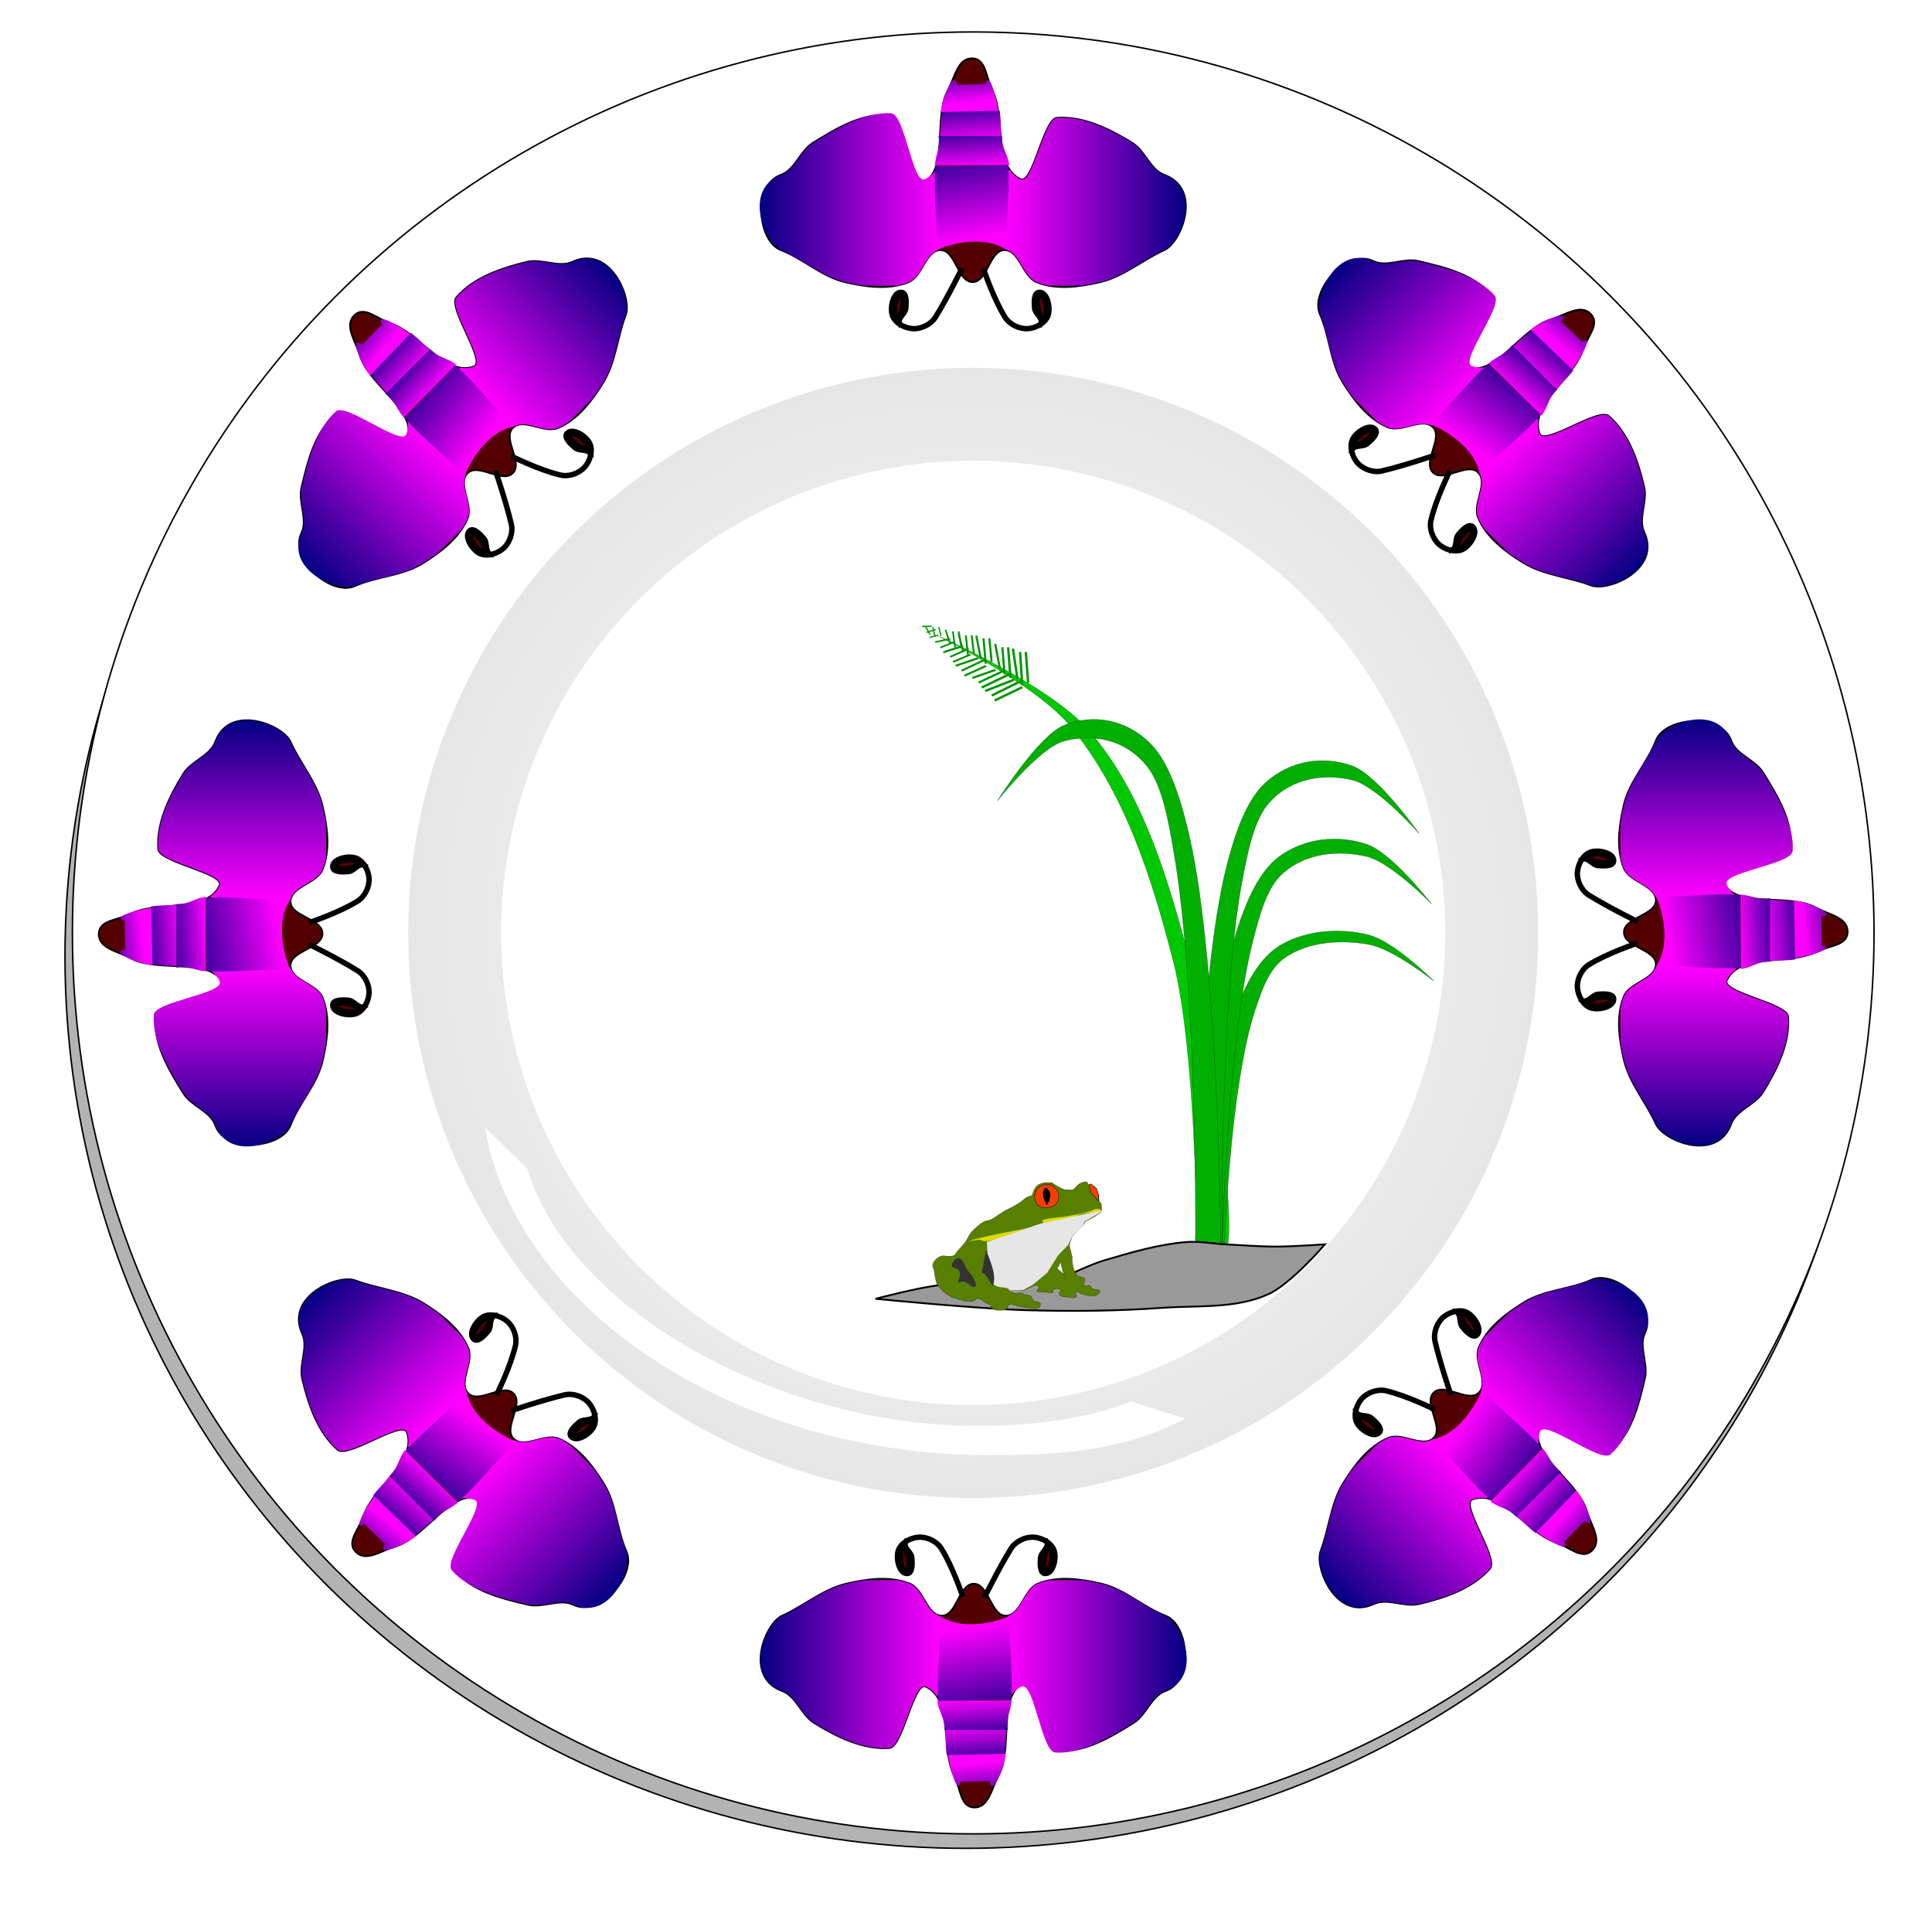 <?xml version="1.0" encoding="UTF-8" standalone="no"?>
<!-- Created with Inkscape (http://www.inkscape.org/) -->

<svg
   xmlns:dc="http://purl.org/dc/elements/1.1/"
   xmlns:cc="http://creativecommons.org/ns#"
   xmlns:rdf="http://www.w3.org/1999/02/22-rdf-syntax-ns#"
   xmlns:svg="http://www.w3.org/2000/svg"
   xmlns="http://www.w3.org/2000/svg"
   xmlns:xlink="http://www.w3.org/1999/xlink"
   xmlns:sodipodi="http://sodipodi.sourceforge.net/DTD/sodipodi-0.dtd"
   xmlns:inkscape="http://www.inkscape.org/namespaces/inkscape"
   width="302.394mm"
   height="299.347mm"
   viewBox="0 0 1071.474 1060.677"
   id="svg19873"
   version="1.1"
   inkscape:version="0.91 r13725"
   sodipodi:docname="arita.svg"
   inkscape:export-filename="/home/algot/Documents/runeman.org/clipart/2018/arita.png"
   inkscape:export-xdpi="29.398764"
   inkscape:export-ydpi="29.398764">
  <title
     id="title21145">Arita Plate</title>
  <defs
     id="defs19875">
    <linearGradient
       inkscape:collect="always"
       id="linearGradient20879">
      <stop
         style="stop-color:#ffffff;stop-opacity:1"
         offset="0"
         id="stop20881" />
      <stop
         style="stop-color:#e6e6e6;stop-opacity:1"
         offset="1"
         id="stop20883" />
    </linearGradient>
    <linearGradient
       inkscape:collect="always"
       id="linearGradient20461">
      <stop
         style="stop-color:#000080;stop-opacity:1"
         offset="0"
         id="stop20463" />
      <stop
         style="stop-color:#ff00ff;stop-opacity:1"
         offset="1"
         id="stop20465" />
    </linearGradient>
    <linearGradient
       inkscape:collect="always"
       id="linearGradient20444">
      <stop
         style="stop-color:#000080;stop-opacity:1;"
         offset="0"
         id="stop20446" />
      <stop
         style="stop-color:#ff00ff;stop-opacity:1"
         offset="1"
         id="stop20448" />
    </linearGradient>
    <linearGradient
       inkscape:collect="always"
       xlink:href="#linearGradient20444"
       id="linearGradient20450"
       x1="199.227"
       y1="494.571"
       x2="299.862"
       y2="494.571"
       gradientUnits="userSpaceOnUse" />
    <linearGradient
       inkscape:collect="always"
       xlink:href="#linearGradient20444"
       id="linearGradient20454"
       gradientUnits="userSpaceOnUse"
       x1="199.227"
       y1="494.571"
       x2="299.862"
       y2="494.571"
       gradientTransform="matrix(-1,0,0,1,637.607,0)" />
    <linearGradient
       inkscape:collect="always"
       xlink:href="#linearGradient20461"
       id="linearGradient20467"
       x1="320.87"
       y1="552.573"
       x2="319.012"
       y2="527.395"
       gradientUnits="userSpaceOnUse" />
    <linearGradient
       inkscape:collect="always"
       xlink:href="#linearGradient20461"
       id="linearGradient20471"
       gradientUnits="userSpaceOnUse"
       x1="320.87"
       y1="552.573"
       x2="319.012"
       y2="527.395"
       gradientTransform="translate(0,-14)" />
    <linearGradient
       inkscape:collect="always"
       xlink:href="#linearGradient20461"
       id="linearGradient20475"
       gradientUnits="userSpaceOnUse"
       x1="320.87"
       y1="552.573"
       x2="319.012"
       y2="527.395"
       gradientTransform="matrix(0.716,0,0,1.008,92.268,17.758)" />
    <linearGradient
       inkscape:collect="always"
       xlink:href="#linearGradient20461"
       id="linearGradient20479"
       gradientUnits="userSpaceOnUse"
       x1="320.87"
       y1="552.573"
       x2="319.012"
       y2="527.395"
       gradientTransform="matrix(1,0,0,2.313,0,-746.183)" />
    <linearGradient
       inkscape:collect="always"
       xlink:href="#linearGradient20444"
       id="linearGradient20521"
       gradientUnits="userSpaceOnUse"
       x1="199.227"
       y1="494.571"
       x2="299.862"
       y2="494.571" />
    <linearGradient
       inkscape:collect="always"
       xlink:href="#linearGradient20444"
       id="linearGradient20523"
       gradientUnits="userSpaceOnUse"
       gradientTransform="matrix(-1,0,0,1,637.607,0)"
       x1="199.227"
       y1="494.571"
       x2="299.862"
       y2="494.571" />
    <linearGradient
       inkscape:collect="always"
       xlink:href="#linearGradient20461"
       id="linearGradient20525"
       gradientUnits="userSpaceOnUse"
       x1="320.87"
       y1="552.573"
       x2="319.012"
       y2="527.395" />
    <linearGradient
       inkscape:collect="always"
       xlink:href="#linearGradient20461"
       id="linearGradient20527"
       gradientUnits="userSpaceOnUse"
       gradientTransform="translate(0,-14)"
       x1="320.87"
       y1="552.573"
       x2="319.012"
       y2="527.395" />
    <linearGradient
       inkscape:collect="always"
       xlink:href="#linearGradient20461"
       id="linearGradient20529"
       gradientUnits="userSpaceOnUse"
       gradientTransform="matrix(0.716,0,0,1.008,92.268,17.758)"
       x1="320.87"
       y1="552.573"
       x2="319.012"
       y2="527.395" />
    <linearGradient
       inkscape:collect="always"
       xlink:href="#linearGradient20461"
       id="linearGradient20531"
       gradientUnits="userSpaceOnUse"
       gradientTransform="matrix(1,0,0,2.313,0,-746.183)"
       x1="320.87"
       y1="552.573"
       x2="319.012"
       y2="527.395" />
    <linearGradient
       inkscape:collect="always"
       xlink:href="#linearGradient20444"
       id="linearGradient20559"
       gradientUnits="userSpaceOnUse"
       x1="199.227"
       y1="494.571"
       x2="299.862"
       y2="494.571" />
    <linearGradient
       inkscape:collect="always"
       xlink:href="#linearGradient20444"
       id="linearGradient20561"
       gradientUnits="userSpaceOnUse"
       gradientTransform="matrix(-1,0,0,1,637.607,0)"
       x1="199.227"
       y1="494.571"
       x2="299.862"
       y2="494.571" />
    <linearGradient
       inkscape:collect="always"
       xlink:href="#linearGradient20461"
       id="linearGradient20563"
       gradientUnits="userSpaceOnUse"
       x1="320.87"
       y1="552.573"
       x2="319.012"
       y2="527.395" />
    <linearGradient
       inkscape:collect="always"
       xlink:href="#linearGradient20461"
       id="linearGradient20565"
       gradientUnits="userSpaceOnUse"
       gradientTransform="translate(0,-14)"
       x1="320.87"
       y1="552.573"
       x2="319.012"
       y2="527.395" />
    <linearGradient
       inkscape:collect="always"
       xlink:href="#linearGradient20461"
       id="linearGradient20567"
       gradientUnits="userSpaceOnUse"
       gradientTransform="matrix(0.716,0,0,1.008,92.268,17.758)"
       x1="320.87"
       y1="552.573"
       x2="319.012"
       y2="527.395" />
    <linearGradient
       inkscape:collect="always"
       xlink:href="#linearGradient20461"
       id="linearGradient20569"
       gradientUnits="userSpaceOnUse"
       gradientTransform="matrix(1,0,0,2.313,0,-746.183)"
       x1="320.87"
       y1="552.573"
       x2="319.012"
       y2="527.395" />
    <linearGradient
       inkscape:collect="always"
       xlink:href="#linearGradient20444"
       id="linearGradient20597"
       gradientUnits="userSpaceOnUse"
       x1="199.227"
       y1="494.571"
       x2="299.862"
       y2="494.571" />
    <linearGradient
       inkscape:collect="always"
       xlink:href="#linearGradient20444"
       id="linearGradient20599"
       gradientUnits="userSpaceOnUse"
       gradientTransform="matrix(-1,0,0,1,637.607,0)"
       x1="199.227"
       y1="494.571"
       x2="299.862"
       y2="494.571" />
    <linearGradient
       inkscape:collect="always"
       xlink:href="#linearGradient20461"
       id="linearGradient20601"
       gradientUnits="userSpaceOnUse"
       x1="320.87"
       y1="552.573"
       x2="319.012"
       y2="527.395" />
    <linearGradient
       inkscape:collect="always"
       xlink:href="#linearGradient20461"
       id="linearGradient20603"
       gradientUnits="userSpaceOnUse"
       gradientTransform="translate(0,-14)"
       x1="320.87"
       y1="552.573"
       x2="319.012"
       y2="527.395" />
    <linearGradient
       inkscape:collect="always"
       xlink:href="#linearGradient20461"
       id="linearGradient20605"
       gradientUnits="userSpaceOnUse"
       gradientTransform="matrix(0.716,0,0,1.008,92.268,17.758)"
       x1="320.87"
       y1="552.573"
       x2="319.012"
       y2="527.395" />
    <linearGradient
       inkscape:collect="always"
       xlink:href="#linearGradient20461"
       id="linearGradient20607"
       gradientUnits="userSpaceOnUse"
       gradientTransform="matrix(1,0,0,2.313,0,-746.183)"
       x1="320.87"
       y1="552.573"
       x2="319.012"
       y2="527.395" />
    <linearGradient
       inkscape:collect="always"
       xlink:href="#linearGradient20444"
       id="linearGradient20635"
       gradientUnits="userSpaceOnUse"
       x1="199.227"
       y1="494.571"
       x2="299.862"
       y2="494.571" />
    <linearGradient
       inkscape:collect="always"
       xlink:href="#linearGradient20444"
       id="linearGradient20637"
       gradientUnits="userSpaceOnUse"
       gradientTransform="matrix(-1,0,0,1,637.607,0)"
       x1="199.227"
       y1="494.571"
       x2="299.862"
       y2="494.571" />
    <linearGradient
       inkscape:collect="always"
       xlink:href="#linearGradient20461"
       id="linearGradient20639"
       gradientUnits="userSpaceOnUse"
       x1="320.87"
       y1="552.573"
       x2="319.012"
       y2="527.395" />
    <linearGradient
       inkscape:collect="always"
       xlink:href="#linearGradient20461"
       id="linearGradient20641"
       gradientUnits="userSpaceOnUse"
       gradientTransform="translate(0,-14)"
       x1="320.87"
       y1="552.573"
       x2="319.012"
       y2="527.395" />
    <linearGradient
       inkscape:collect="always"
       xlink:href="#linearGradient20461"
       id="linearGradient20643"
       gradientUnits="userSpaceOnUse"
       gradientTransform="matrix(0.716,0,0,1.008,92.268,17.758)"
       x1="320.87"
       y1="552.573"
       x2="319.012"
       y2="527.395" />
    <linearGradient
       inkscape:collect="always"
       xlink:href="#linearGradient20461"
       id="linearGradient20645"
       gradientUnits="userSpaceOnUse"
       gradientTransform="matrix(1,0,0,2.313,0,-746.183)"
       x1="320.87"
       y1="552.573"
       x2="319.012"
       y2="527.395" />
    <linearGradient
       inkscape:collect="always"
       xlink:href="#linearGradient20444"
       id="linearGradient20673"
       gradientUnits="userSpaceOnUse"
       x1="199.227"
       y1="494.571"
       x2="299.862"
       y2="494.571" />
    <linearGradient
       inkscape:collect="always"
       xlink:href="#linearGradient20444"
       id="linearGradient20675"
       gradientUnits="userSpaceOnUse"
       gradientTransform="matrix(-1,0,0,1,637.607,0)"
       x1="199.227"
       y1="494.571"
       x2="299.862"
       y2="494.571" />
    <linearGradient
       inkscape:collect="always"
       xlink:href="#linearGradient20461"
       id="linearGradient20677"
       gradientUnits="userSpaceOnUse"
       x1="320.87"
       y1="552.573"
       x2="319.012"
       y2="527.395" />
    <linearGradient
       inkscape:collect="always"
       xlink:href="#linearGradient20461"
       id="linearGradient20679"
       gradientUnits="userSpaceOnUse"
       gradientTransform="translate(0,-14)"
       x1="320.87"
       y1="552.573"
       x2="319.012"
       y2="527.395" />
    <linearGradient
       inkscape:collect="always"
       xlink:href="#linearGradient20461"
       id="linearGradient20681"
       gradientUnits="userSpaceOnUse"
       gradientTransform="matrix(0.716,0,0,1.008,92.268,17.758)"
       x1="320.87"
       y1="552.573"
       x2="319.012"
       y2="527.395" />
    <linearGradient
       inkscape:collect="always"
       xlink:href="#linearGradient20461"
       id="linearGradient20683"
       gradientUnits="userSpaceOnUse"
       gradientTransform="matrix(1,0,0,2.313,0,-746.183)"
       x1="320.87"
       y1="552.573"
       x2="319.012"
       y2="527.395" />
    <linearGradient
       inkscape:collect="always"
       xlink:href="#linearGradient20444"
       id="linearGradient20711"
       gradientUnits="userSpaceOnUse"
       x1="199.227"
       y1="494.571"
       x2="299.862"
       y2="494.571" />
    <linearGradient
       inkscape:collect="always"
       xlink:href="#linearGradient20444"
       id="linearGradient20713"
       gradientUnits="userSpaceOnUse"
       gradientTransform="matrix(-1,0,0,1,637.607,0)"
       x1="199.227"
       y1="494.571"
       x2="299.862"
       y2="494.571" />
    <linearGradient
       inkscape:collect="always"
       xlink:href="#linearGradient20461"
       id="linearGradient20715"
       gradientUnits="userSpaceOnUse"
       x1="320.87"
       y1="552.573"
       x2="319.012"
       y2="527.395" />
    <linearGradient
       inkscape:collect="always"
       xlink:href="#linearGradient20461"
       id="linearGradient20717"
       gradientUnits="userSpaceOnUse"
       gradientTransform="translate(0,-14)"
       x1="320.87"
       y1="552.573"
       x2="319.012"
       y2="527.395" />
    <linearGradient
       inkscape:collect="always"
       xlink:href="#linearGradient20461"
       id="linearGradient20719"
       gradientUnits="userSpaceOnUse"
       gradientTransform="matrix(0.716,0,0,1.008,92.268,17.758)"
       x1="320.87"
       y1="552.573"
       x2="319.012"
       y2="527.395" />
    <linearGradient
       inkscape:collect="always"
       xlink:href="#linearGradient20461"
       id="linearGradient20721"
       gradientUnits="userSpaceOnUse"
       gradientTransform="matrix(1,0,0,2.313,0,-746.183)"
       x1="320.87"
       y1="552.573"
       x2="319.012"
       y2="527.395" />
    <linearGradient
       inkscape:collect="always"
       xlink:href="#linearGradient20444"
       id="linearGradient20749"
       gradientUnits="userSpaceOnUse"
       x1="199.227"
       y1="494.571"
       x2="299.862"
       y2="494.571" />
    <linearGradient
       inkscape:collect="always"
       xlink:href="#linearGradient20444"
       id="linearGradient20751"
       gradientUnits="userSpaceOnUse"
       gradientTransform="matrix(-1,0,0,1,637.607,0)"
       x1="199.227"
       y1="494.571"
       x2="299.862"
       y2="494.571" />
    <linearGradient
       inkscape:collect="always"
       xlink:href="#linearGradient20461"
       id="linearGradient20753"
       gradientUnits="userSpaceOnUse"
       x1="320.87"
       y1="552.573"
       x2="319.012"
       y2="527.395" />
    <linearGradient
       inkscape:collect="always"
       xlink:href="#linearGradient20461"
       id="linearGradient20755"
       gradientUnits="userSpaceOnUse"
       gradientTransform="translate(0,-14)"
       x1="320.87"
       y1="552.573"
       x2="319.012"
       y2="527.395" />
    <linearGradient
       inkscape:collect="always"
       xlink:href="#linearGradient20461"
       id="linearGradient20757"
       gradientUnits="userSpaceOnUse"
       gradientTransform="matrix(0.716,0,0,1.008,92.268,17.758)"
       x1="320.87"
       y1="552.573"
       x2="319.012"
       y2="527.395" />
    <linearGradient
       inkscape:collect="always"
       xlink:href="#linearGradient20461"
       id="linearGradient20759"
       gradientUnits="userSpaceOnUse"
       gradientTransform="matrix(1,0,0,2.313,0,-746.183)"
       x1="320.87"
       y1="552.573"
       x2="319.012"
       y2="527.395" />
    <radialGradient
       inkscape:collect="always"
       xlink:href="#linearGradient20879"
       id="radialGradient20885"
       cx="420.168"
       cy="215.587"
       fx="420.168"
       fy="215.587"
       r="313.845"
       gradientUnits="userSpaceOnUse"
       gradientTransform="translate(-101.614,-126.491)" />
    <filter
       inkscape:collect="always"
       style="color-interpolation-filters:sRGB"
       id="filter20912"
       x="-0.06"
       width="1.12"
       y="-0.06"
       height="1.12">
      <feGaussianBlur
         inkscape:collect="always"
         stdDeviation="15.667"
         id="feGaussianBlur20914" />
    </filter>
    <filter
       inkscape:collect="always"
       style="color-interpolation-filters:sRGB"
       id="filter21049"
       x="-0.007"
       width="1.014"
       y="-0.045"
       height="1.09">
      <feGaussianBlur
         inkscape:collect="always"
         stdDeviation="0.719"
         id="feGaussianBlur21051" />
    </filter>
    <filter
       inkscape:collect="always"
       style="color-interpolation-filters:sRGB"
       id="filter21104"
       x="-0.016"
       width="1.031"
       y="-0.01"
       height="1.019">
      <feGaussianBlur
         inkscape:collect="always"
         stdDeviation="1.601"
         id="feGaussianBlur21106" />
    </filter>
    <filter
       inkscape:collect="always"
       style="color-interpolation-filters:sRGB"
       id="filter21122"
       x="-0.036"
       width="1.072"
       y="-0.036"
       height="1.072">
      <feGaussianBlur
         inkscape:collect="always"
         stdDeviation="14.988"
         id="feGaussianBlur21124" />
    </filter>
    <filter
       height="1.299"
       y="-0.149"
       width="1.644"
       x="-0.322"
       id="filter5830"
       style="color-interpolation-filters:sRGB"
       inkscape:collect="always">
      <feGaussianBlur
         id="feGaussianBlur5832"
         stdDeviation="1.896"
         inkscape:collect="always" />
    </filter>
    <filter
       height="1.236"
       y="-0.118"
       width="1.3"
       x="-0.15"
       id="filter5876"
       style="color-interpolation-filters:sRGB"
       inkscape:collect="always">
      <feGaussianBlur
         id="feGaussianBlur5878"
         stdDeviation="1.887"
         inkscape:collect="always" />
    </filter>
  </defs>
  <sodipodi:namedview
     id="base"
     pagecolor="#ffffff"
     bordercolor="#666666"
     borderopacity="1.0"
     inkscape:pageopacity="0.0"
     inkscape:pageshadow="2"
     inkscape:zoom="0.39716797"
     inkscape:cx="-15.807678"
     inkscape:cy="644.4187"
     inkscape:document-units="px"
     inkscape:current-layer="layer1"
     showgrid="false"
     inkscape:window-width="1366"
     inkscape:window-height="712"
     inkscape:window-x="0"
     inkscape:window-y="0"
     inkscape:window-maximized="1"
     fit-margin-top="0"
     fit-margin-left="0"
     fit-margin-right="0"
     fit-margin-bottom="0">
    <inkscape:grid
       type="xygrid"
       id="grid19881"
       originx="221.183"
       originy="-419.892" />
  </sodipodi:namedview>
  <g
     inkscape:label="Layer 1"
     inkscape:groupmode="layer"
     id="layer1"
     transform="translate(221.183,428.207)">
    <circle
       r="499.585"
       cy="97.096"
       cx="314.553"
       id="circle21108"
       style="opacity:1;fill:#b3b3b3;fill-opacity:1;stroke:#000000;stroke-width:0.83;stroke-linecap:round;stroke-linejoin:miter;stroke-miterlimit:4;stroke-dasharray:none;stroke-dashoffset:0;stroke-opacity:1;filter:url(#filter21122)"
       transform="matrix(1,0,0,0.99,-0.107,5.981)" />
    <circle
       style="opacity:1;fill:#ffffff;fill-opacity:1;stroke:#000000;stroke-width:0.83;stroke-linecap:round;stroke-linejoin:miter;stroke-miterlimit:4;stroke-dasharray:none;stroke-dashoffset:0;stroke-opacity:1"
       id="path20761"
       cx="318.553"
       cy="89.096"
       r="499.585" />
    <g
       id="g20763">
      <g
         inkscape:transform-center-y="409.98644"
         inkscape:transform-center-x="-0.24990999"
         id="g20481">
        <path
           style="fill:#550000;fill-rule:evenodd;stroke:#000000;stroke-width:1px;stroke-linecap:butt;stroke-linejoin:miter;stroke-opacity:1"
           d="m 248.031,450 c 11.495,-2.714 24.521,-4.52 35.433,0 7.716,3.196 9.365,17.717 17.717,17.717 8.352,0 9.365,-17.717 17.717,-17.717 8.352,0 9.365,17.717 17.717,17.717 8.352,0 10.001,-14.521 17.717,-17.717 10.912,-4.52 23.938,-2.714 35.433,0 12.852,3.034 23.102,12.992 35.433,17.717 13.112,5.024 15.648,36.261 0,41.717 -7.886,2.75 -10.612,13.326 -17.717,17.717 -13.24,8.183 -29.047,17.881 -44.297,14.766 -6.608,-1.35 -8.734,-39.501 -15.148,-37.415 -16.814,5.469 -6.926,36.293 -15.422,51.799 -4.013,7.324 -5.371,18.026 -13.717,17.717 -7.516,-0.279 -7.305,-10.396 -10.729,-17.093 -7.784,-15.226 -0.41,-42.643 -15.892,-49.905 -6.823,-3.2 -12.742,33.512 -20.26,34.032 -14.618,1.01 -29.237,-6.197 -41.702,-13.901 -7.104,-4.391 -9.876,-14.838 -17.717,-17.717 -21.368,-7.845 -9.434,-37.484 0,-41.717 12.048,-5.405 22.581,-14.683 35.433,-17.717 z"
           id="path19883"
           inkscape:connector-curvature="0"
           sodipodi:nodetypes="sssssssssssssssssssss" />
        <g
           id="g19893"
           style="stroke:#000000;stroke-width:3;stroke-opacity:1">
          <path
             sodipodi:nodetypes="cssssssc"
             inkscape:connector-curvature="0"
             id="path19885"
             d="m 312.826,457.331 c 0,0 -5.374,-16.333 -11.946,-26.871 -2.483,-3.981 -7.907,-6.586 -12.589,-6.295 -4.53,0.282 -9.984,3.219 -11.33,7.553 -1.341,4.316 0.522,12.82 5.036,12.589 3.051,-0.156 2.801,-5.771 2.518,-8.812 -0.261,-2.803 -3.777,-4.738 -3.777,-7.553 0,-0.938 1.259,-2.518 1.259,-2.518"
             style="fill:none;fill-rule:evenodd;stroke:#000000;stroke-width:3;stroke-linecap:butt;stroke-linejoin:miter;stroke-opacity:1" />
          <path
             style="fill:none;fill-rule:evenodd;stroke:#000000;stroke-width:3;stroke-linecap:butt;stroke-linejoin:miter;stroke-opacity:1"
             d="m 324.761,457.645 c 0,0 8.206,-16.648 14.778,-27.186 2.483,-3.981 7.907,-6.586 12.589,-6.295 4.53,0.282 9.984,3.219 11.33,7.553 1.341,4.316 -0.522,12.82 -5.036,12.589 -3.051,-0.156 -2.801,-5.771 -2.518,-8.812 0.261,-2.803 3.777,-4.738 3.777,-7.553 0,-0.938 -1.259,-2.518 -1.259,-2.518"
             id="path19887"
             inkscape:connector-curvature="0"
             sodipodi:nodetypes="cssssssc" />
          <path
             inkscape:connector-curvature="0"
             id="path19889"
             d="m 279.574,441.72 c -1.587,-1.587 -2.098,-10.072 -0.691,-11.479 1.554,-1.554 4.136,3.559 4.176,8.268 0.042,4.906 -0.912,5.784 -3.485,3.21 z"
             style="opacity:1;fill:#550000;fill-opacity:1;stroke:#000000;stroke-width:3;stroke-linecap:round;stroke-linejoin:miter;stroke-miterlimit:4;stroke-dasharray:none;stroke-dashoffset:0;stroke-opacity:1" />
          <path
             inkscape:connector-curvature="0"
             id="path19891"
             d="m 357.415,438.51 c 0.04,-4.71 2.622,-9.822 4.176,-8.268 1.269,1.269 0.968,7.842 -0.483,10.554 -2.071,3.87 -3.736,2.839 -3.692,-2.286 z"
             style="opacity:1;fill:#550000;fill-opacity:1;stroke:#000000;stroke-width:3;stroke-linecap:round;stroke-linejoin:miter;stroke-miterlimit:4;stroke-dasharray:none;stroke-dashoffset:0;stroke-opacity:1" />
        </g>
        <path
           style="opacity:1;fill:url(#linearGradient20450);fill-opacity:1;stroke:none;stroke-width:2.825;stroke-linecap:round;stroke-linejoin:miter;stroke-miterlimit:4;stroke-dasharray:none;stroke-dashoffset:0;stroke-opacity:1"
           d="m 258.4,447.996 c -3.526,0.503 -7.013,1.212 -10.369,2.004 -12.852,3.034 -23.385,12.312 -35.434,17.717 -9.434,4.232 -21.368,33.872 0,41.717 7.84,2.878 10.612,13.326 17.717,17.717 12.464,7.703 27.084,14.911 41.701,13.9 7.518,-0.52 13.439,-37.233 20.262,-34.033 2.681,1.257 4.664,3.13 6.172,5.428 8.438,-14.456 32.182,-27.734 0,-45.314 -6.1,-2.735 -8.192,-14.318 -14.984,-17.131 -2.215,-0.917 -4.52,-1.562 -6.879,-2.004 z"
           id="rect19899"
           inkscape:connector-curvature="0"
           sodipodi:nodetypes="cssssssccscc" />
        <path
           id="path20452"
           d="m 379.206,447.996 c 3.526,0.503 7.013,1.212 10.369,2.004 12.852,3.034 23.385,12.312 35.434,17.717 9.434,4.232 21.368,33.872 0,41.717 -7.84,2.878 -10.612,13.326 -17.717,17.717 -12.464,7.703 -28.657,17.429 -43.275,16.418 -7.518,-0.52 -11.865,-39.751 -18.688,-36.551 -2.681,1.257 -4.664,3.13 -6.172,5.428 -10.75,-15.105 -21.97,-30.21 0,-45.314 6.1,-2.735 8.192,-14.318 14.984,-17.131 2.215,-0.917 4.52,-1.562 6.879,-2.004 z"
           style="opacity:1;fill:url(#linearGradient20454);fill-opacity:1;stroke:none;stroke-width:2.825;stroke-linecap:round;stroke-linejoin:miter;stroke-miterlimit:4;stroke-dasharray:none;stroke-dashoffset:0;stroke-opacity:1"
           inkscape:connector-curvature="0"
           sodipodi:nodetypes="cssssssccscc" />
        <path
           style="fill:url(#linearGradient20467);fill-opacity:1;fill-rule:evenodd;stroke:none;stroke-width:1px;stroke-linecap:butt;stroke-linejoin:miter;stroke-opacity:1"
           d="m 302.57,524.877 c 0.994,6.411 0.283,13.556 1.269,20.143 l 32.087,0 c 0.901,-6.462 0.894,-13.61 1.428,-20.143 z"
           id="path20456"
           inkscape:connector-curvature="0"
           sodipodi:nodetypes="ccccc" />
        <path
           id="path20469"
           d="m 298.479,514.877 c 0.994,6.411 4.374,9.241 4.101,16.143 l 35.234,0 c -1.302,-6.462 1.523,-9.925 2.057,-16.457 z"
           style="fill:url(#linearGradient20471);fill-opacity:1;fill-rule:evenodd;stroke:none;stroke-width:1px;stroke-linecap:butt;stroke-linejoin:miter;stroke-opacity:1"
           inkscape:connector-curvature="0"
           sodipodi:nodetypes="ccccc" />
        <path
           inkscape:connector-curvature="0"
           style="fill:url(#linearGradient20475);fill-opacity:1;fill-rule:evenodd;stroke:none;stroke-width:0.849px;stroke-linecap:butt;stroke-linejoin:miter;stroke-opacity:1"
           d="m 304.679,544.909 c 0.988,8.766 5.38,22.515 6.934,14.82 l 15.989,-0.315 c 1.307,9.72 8.433,-8.252 8.89,-15.135 z"
           id="path20473"
           sodipodi:nodetypes="ccccc" />
        <path
           sodipodi:nodetypes="ccccc"
           inkscape:connector-curvature="0"
           id="path20477"
           d="m 299.738,467.596 c 0.994,14.826 -1.605,31.977 -0.62,47.209 l 40.584,-0.629 c 0.901,-14.944 -1.309,-31.159 -0.775,-46.265 -12.255,4.957 -28.597,7.204 -39.189,-0.315 z"
           style="fill:url(#linearGradient20479);fill-opacity:1;fill-rule:evenodd;stroke:none;stroke-width:1px;stroke-linecap:butt;stroke-linejoin:miter;stroke-opacity:1" />
      </g>
      <g
         transform="matrix(0.707,-0.707,0.707,0.707,30.302,251.347)"
         id="g20495"
         inkscape:transform-center-x="-283.27563"
         inkscape:transform-center-y="282.6803">
        <path
           sodipodi:nodetypes="sssssssssssssssssssss"
           inkscape:connector-curvature="0"
           id="path20497"
           d="m 248.031,450 c 11.495,-2.714 24.521,-4.52 35.433,0 7.716,3.196 9.365,17.717 17.717,17.717 8.352,0 9.365,-17.717 17.717,-17.717 8.352,0 9.365,17.717 17.717,17.717 8.352,0 10.001,-14.521 17.717,-17.717 10.912,-4.52 23.938,-2.714 35.433,0 12.852,3.034 23.102,12.992 35.433,17.717 13.112,5.024 15.648,36.261 0,41.717 -7.886,2.75 -10.612,13.326 -17.717,17.717 -13.24,8.183 -29.047,17.881 -44.297,14.766 -6.608,-1.35 -8.734,-39.501 -15.148,-37.415 -16.814,5.469 -6.926,36.293 -15.422,51.799 -4.013,7.324 -5.371,18.026 -13.717,17.717 -7.516,-0.279 -7.305,-10.396 -10.729,-17.093 -7.784,-15.226 -0.41,-42.643 -15.892,-49.905 -6.823,-3.2 -12.742,33.512 -20.26,34.032 -14.618,1.01 -29.237,-6.197 -41.702,-13.901 -7.104,-4.391 -9.876,-14.838 -17.717,-17.717 -21.368,-7.845 -9.434,-37.484 0,-41.717 12.048,-5.405 22.581,-14.683 35.433,-17.717 z"
           style="fill:#550000;fill-rule:evenodd;stroke:#000000;stroke-width:1px;stroke-linecap:butt;stroke-linejoin:miter;stroke-opacity:1" />
        <g
           style="stroke:#000000;stroke-width:3;stroke-opacity:1"
           id="g20499">
          <path
             style="fill:none;fill-rule:evenodd;stroke:#000000;stroke-width:3;stroke-linecap:butt;stroke-linejoin:miter;stroke-opacity:1"
             d="m 312.826,457.331 c 0,0 -5.374,-16.333 -11.946,-26.871 -2.483,-3.981 -7.907,-6.586 -12.589,-6.295 -4.53,0.282 -9.984,3.219 -11.33,7.553 -1.341,4.316 0.522,12.82 5.036,12.589 3.051,-0.156 2.801,-5.771 2.518,-8.812 -0.261,-2.803 -3.777,-4.738 -3.777,-7.553 0,-0.938 1.259,-2.518 1.259,-2.518"
             id="path20501"
             inkscape:connector-curvature="0"
             sodipodi:nodetypes="cssssssc" />
          <path
             sodipodi:nodetypes="cssssssc"
             inkscape:connector-curvature="0"
             id="path20503"
             d="m 324.761,457.645 c 0,0 8.206,-16.648 14.778,-27.186 2.483,-3.981 7.907,-6.586 12.589,-6.295 4.53,0.282 9.984,3.219 11.33,7.553 1.341,4.316 -0.522,12.82 -5.036,12.589 -3.051,-0.156 -2.801,-5.771 -2.518,-8.812 0.261,-2.803 3.777,-4.738 3.777,-7.553 0,-0.938 -1.259,-2.518 -1.259,-2.518"
             style="fill:none;fill-rule:evenodd;stroke:#000000;stroke-width:3;stroke-linecap:butt;stroke-linejoin:miter;stroke-opacity:1" />
          <path
             style="opacity:1;fill:#550000;fill-opacity:1;stroke:#000000;stroke-width:3;stroke-linecap:round;stroke-linejoin:miter;stroke-miterlimit:4;stroke-dasharray:none;stroke-dashoffset:0;stroke-opacity:1"
             d="m 279.574,441.72 c -1.587,-1.587 -2.098,-10.072 -0.691,-11.479 1.554,-1.554 4.136,3.559 4.176,8.268 0.042,4.906 -0.912,5.784 -3.485,3.21 z"
             id="path20505"
             inkscape:connector-curvature="0" />
          <path
             style="opacity:1;fill:#550000;fill-opacity:1;stroke:#000000;stroke-width:3;stroke-linecap:round;stroke-linejoin:miter;stroke-miterlimit:4;stroke-dasharray:none;stroke-dashoffset:0;stroke-opacity:1"
             d="m 357.415,438.51 c 0.04,-4.71 2.622,-9.822 4.176,-8.268 1.269,1.269 0.968,7.842 -0.483,10.554 -2.071,3.87 -3.736,2.839 -3.692,-2.286 z"
             id="path20507"
             inkscape:connector-curvature="0" />
        </g>
        <path
           sodipodi:nodetypes="cssssssccscc"
           inkscape:connector-curvature="0"
           id="path20509"
           d="m 258.4,447.996 c -3.526,0.503 -7.013,1.212 -10.369,2.004 -12.852,3.034 -23.385,12.312 -35.434,17.717 -9.434,4.232 -21.368,33.872 0,41.717 7.84,2.878 10.612,13.326 17.717,17.717 12.464,7.703 27.084,14.911 41.701,13.9 7.518,-0.52 13.439,-37.233 20.262,-34.033 2.681,1.257 4.664,3.13 6.172,5.428 8.438,-14.456 32.182,-27.734 0,-45.314 -6.1,-2.735 -8.192,-14.318 -14.984,-17.131 -2.215,-0.917 -4.52,-1.562 -6.879,-2.004 z"
           style="opacity:1;fill:url(#linearGradient20521);fill-opacity:1;stroke:none;stroke-width:2.825;stroke-linecap:round;stroke-linejoin:miter;stroke-miterlimit:4;stroke-dasharray:none;stroke-dashoffset:0;stroke-opacity:1" />
        <path
           sodipodi:nodetypes="cssssssccscc"
           inkscape:connector-curvature="0"
           style="opacity:1;fill:url(#linearGradient20523);fill-opacity:1;stroke:none;stroke-width:2.825;stroke-linecap:round;stroke-linejoin:miter;stroke-miterlimit:4;stroke-dasharray:none;stroke-dashoffset:0;stroke-opacity:1"
           d="m 379.206,447.996 c 3.526,0.503 7.013,1.212 10.369,2.004 12.852,3.034 23.385,12.312 35.434,17.717 9.434,4.232 21.368,33.872 0,41.717 -7.84,2.878 -10.612,13.326 -17.717,17.717 -12.464,7.703 -28.657,17.429 -43.275,16.418 -7.518,-0.52 -11.865,-39.751 -18.688,-36.551 -2.681,1.257 -4.664,3.13 -6.172,5.428 -10.75,-15.105 -21.97,-30.21 0,-45.314 6.1,-2.735 8.192,-14.318 14.984,-17.131 2.215,-0.917 4.52,-1.562 6.879,-2.004 z"
           id="path20511" />
        <path
           sodipodi:nodetypes="ccccc"
           inkscape:connector-curvature="0"
           id="path20513"
           d="m 302.57,524.877 c 0.994,6.411 0.283,13.556 1.269,20.143 l 32.087,0 c 0.901,-6.462 0.894,-13.61 1.428,-20.143 z"
           style="fill:url(#linearGradient20525);fill-opacity:1;fill-rule:evenodd;stroke:none;stroke-width:1px;stroke-linecap:butt;stroke-linejoin:miter;stroke-opacity:1" />
        <path
           sodipodi:nodetypes="ccccc"
           inkscape:connector-curvature="0"
           style="fill:url(#linearGradient20527);fill-opacity:1;fill-rule:evenodd;stroke:none;stroke-width:1px;stroke-linecap:butt;stroke-linejoin:miter;stroke-opacity:1"
           d="m 298.479,514.877 c 0.994,6.411 4.374,9.241 4.101,16.143 l 35.234,0 c -1.302,-6.462 1.523,-9.925 2.057,-16.457 z"
           id="path20515" />
        <path
           sodipodi:nodetypes="ccccc"
           id="path20517"
           d="m 304.679,544.909 c 0.988,8.766 5.38,22.515 6.934,14.82 l 15.989,-0.315 c 1.307,9.72 8.433,-8.252 8.89,-15.135 z"
           style="fill:url(#linearGradient20529);fill-opacity:1;fill-rule:evenodd;stroke:none;stroke-width:0.849px;stroke-linecap:butt;stroke-linejoin:miter;stroke-opacity:1"
           inkscape:connector-curvature="0" />
        <path
           style="fill:url(#linearGradient20531);fill-opacity:1;fill-rule:evenodd;stroke:none;stroke-width:1px;stroke-linecap:butt;stroke-linejoin:miter;stroke-opacity:1"
           d="m 299.738,467.596 c 0.994,14.826 -1.605,31.977 -0.62,47.209 l 40.584,-0.629 c 0.901,-14.944 -1.309,-31.159 -0.775,-46.265 -12.255,4.957 -28.597,7.204 -39.189,-0.315 z"
           id="path20519"
           inkscape:connector-curvature="0"
           sodipodi:nodetypes="ccccc" />
      </g>
      <g
         inkscape:transform-center-y="-0.24990957"
         inkscape:transform-center-x="-409.98644"
         id="g20533"
         transform="matrix(0,-1,1,0,229.458,407.649)">
        <path
           style="fill:#550000;fill-rule:evenodd;stroke:#000000;stroke-width:1px;stroke-linecap:butt;stroke-linejoin:miter;stroke-opacity:1"
           d="m 248.031,450 c 11.495,-2.714 24.521,-4.52 35.433,0 7.716,3.196 9.365,17.717 17.717,17.717 8.352,0 9.365,-17.717 17.717,-17.717 8.352,0 9.365,17.717 17.717,17.717 8.352,0 10.001,-14.521 17.717,-17.717 10.912,-4.52 23.938,-2.714 35.433,0 12.852,3.034 23.102,12.992 35.433,17.717 13.112,5.024 15.648,36.261 0,41.717 -7.886,2.75 -10.612,13.326 -17.717,17.717 -13.24,8.183 -29.047,17.881 -44.297,14.766 -6.608,-1.35 -8.734,-39.501 -15.148,-37.415 -16.814,5.469 -6.926,36.293 -15.422,51.799 -4.013,7.324 -5.371,18.026 -13.717,17.717 -7.516,-0.279 -7.305,-10.396 -10.729,-17.093 -7.784,-15.226 -0.41,-42.643 -15.892,-49.905 -6.823,-3.2 -12.742,33.512 -20.26,34.032 -14.618,1.01 -29.237,-6.197 -41.702,-13.901 -7.104,-4.391 -9.876,-14.838 -17.717,-17.717 -21.368,-7.845 -9.434,-37.484 0,-41.717 12.048,-5.405 22.581,-14.683 35.433,-17.717 z"
           id="path20535"
           inkscape:connector-curvature="0"
           sodipodi:nodetypes="sssssssssssssssssssss" />
        <g
           id="g20537"
           style="stroke:#000000;stroke-width:3;stroke-opacity:1">
          <path
             sodipodi:nodetypes="cssssssc"
             inkscape:connector-curvature="0"
             id="path20539"
             d="m 312.826,457.331 c 0,0 -5.374,-16.333 -11.946,-26.871 -2.483,-3.981 -7.907,-6.586 -12.589,-6.295 -4.53,0.282 -9.984,3.219 -11.33,7.553 -1.341,4.316 0.522,12.82 5.036,12.589 3.051,-0.156 2.801,-5.771 2.518,-8.812 -0.261,-2.803 -3.777,-4.738 -3.777,-7.553 0,-0.938 1.259,-2.518 1.259,-2.518"
             style="fill:none;fill-rule:evenodd;stroke:#000000;stroke-width:3;stroke-linecap:butt;stroke-linejoin:miter;stroke-opacity:1" />
          <path
             style="fill:none;fill-rule:evenodd;stroke:#000000;stroke-width:3;stroke-linecap:butt;stroke-linejoin:miter;stroke-opacity:1"
             d="m 324.761,457.645 c 0,0 8.206,-16.648 14.778,-27.186 2.483,-3.981 7.907,-6.586 12.589,-6.295 4.53,0.282 9.984,3.219 11.33,7.553 1.341,4.316 -0.522,12.82 -5.036,12.589 -3.051,-0.156 -2.801,-5.771 -2.518,-8.812 0.261,-2.803 3.777,-4.738 3.777,-7.553 0,-0.938 -1.259,-2.518 -1.259,-2.518"
             id="path20541"
             inkscape:connector-curvature="0"
             sodipodi:nodetypes="cssssssc" />
          <path
             inkscape:connector-curvature="0"
             id="path20543"
             d="m 279.574,441.72 c -1.587,-1.587 -2.098,-10.072 -0.691,-11.479 1.554,-1.554 4.136,3.559 4.176,8.268 0.042,4.906 -0.912,5.784 -3.485,3.21 z"
             style="opacity:1;fill:#550000;fill-opacity:1;stroke:#000000;stroke-width:3;stroke-linecap:round;stroke-linejoin:miter;stroke-miterlimit:4;stroke-dasharray:none;stroke-dashoffset:0;stroke-opacity:1" />
          <path
             inkscape:connector-curvature="0"
             id="path20545"
             d="m 357.415,438.51 c 0.04,-4.71 2.622,-9.822 4.176,-8.268 1.269,1.269 0.968,7.842 -0.483,10.554 -2.071,3.87 -3.736,2.839 -3.692,-2.286 z"
             style="opacity:1;fill:#550000;fill-opacity:1;stroke:#000000;stroke-width:3;stroke-linecap:round;stroke-linejoin:miter;stroke-miterlimit:4;stroke-dasharray:none;stroke-dashoffset:0;stroke-opacity:1" />
        </g>
        <path
           style="opacity:1;fill:url(#linearGradient20559);fill-opacity:1;stroke:none;stroke-width:2.825;stroke-linecap:round;stroke-linejoin:miter;stroke-miterlimit:4;stroke-dasharray:none;stroke-dashoffset:0;stroke-opacity:1"
           d="m 258.4,447.996 c -3.526,0.503 -7.013,1.212 -10.369,2.004 -12.852,3.034 -23.385,12.312 -35.434,17.717 -9.434,4.232 -21.368,33.872 0,41.717 7.84,2.878 10.612,13.326 17.717,17.717 12.464,7.703 27.084,14.911 41.701,13.9 7.518,-0.52 13.439,-37.233 20.262,-34.033 2.681,1.257 4.664,3.13 6.172,5.428 8.438,-14.456 32.182,-27.734 0,-45.314 -6.1,-2.735 -8.192,-14.318 -14.984,-17.131 -2.215,-0.917 -4.52,-1.562 -6.879,-2.004 z"
           id="path20547"
           inkscape:connector-curvature="0"
           sodipodi:nodetypes="cssssssccscc" />
        <path
           id="path20549"
           d="m 379.206,447.996 c 3.526,0.503 7.013,1.212 10.369,2.004 12.852,3.034 23.385,12.312 35.434,17.717 9.434,4.232 21.368,33.872 0,41.717 -7.84,2.878 -10.612,13.326 -17.717,17.717 -12.464,7.703 -28.657,17.429 -43.275,16.418 -7.518,-0.52 -11.865,-39.751 -18.688,-36.551 -2.681,1.257 -4.664,3.13 -6.172,5.428 -10.75,-15.105 -21.97,-30.21 0,-45.314 6.1,-2.735 8.192,-14.318 14.984,-17.131 2.215,-0.917 4.52,-1.562 6.879,-2.004 z"
           style="opacity:1;fill:url(#linearGradient20561);fill-opacity:1;stroke:none;stroke-width:2.825;stroke-linecap:round;stroke-linejoin:miter;stroke-miterlimit:4;stroke-dasharray:none;stroke-dashoffset:0;stroke-opacity:1"
           inkscape:connector-curvature="0"
           sodipodi:nodetypes="cssssssccscc" />
        <path
           style="fill:url(#linearGradient20563);fill-opacity:1;fill-rule:evenodd;stroke:none;stroke-width:1px;stroke-linecap:butt;stroke-linejoin:miter;stroke-opacity:1"
           d="m 302.57,524.877 c 0.994,6.411 0.283,13.556 1.269,20.143 l 32.087,0 c 0.901,-6.462 0.894,-13.61 1.428,-20.143 z"
           id="path20551"
           inkscape:connector-curvature="0"
           sodipodi:nodetypes="ccccc" />
        <path
           id="path20553"
           d="m 298.479,514.877 c 0.994,6.411 4.374,9.241 4.101,16.143 l 35.234,0 c -1.302,-6.462 1.523,-9.925 2.057,-16.457 z"
           style="fill:url(#linearGradient20565);fill-opacity:1;fill-rule:evenodd;stroke:none;stroke-width:1px;stroke-linecap:butt;stroke-linejoin:miter;stroke-opacity:1"
           inkscape:connector-curvature="0"
           sodipodi:nodetypes="ccccc" />
        <path
           inkscape:connector-curvature="0"
           style="fill:url(#linearGradient20567);fill-opacity:1;fill-rule:evenodd;stroke:none;stroke-width:0.849px;stroke-linecap:butt;stroke-linejoin:miter;stroke-opacity:1"
           d="m 304.679,544.909 c 0.988,8.766 5.38,22.515 6.934,14.82 l 15.989,-0.315 c 1.307,9.72 8.433,-8.252 8.89,-15.135 z"
           id="path20555"
           sodipodi:nodetypes="ccccc" />
        <path
           sodipodi:nodetypes="ccccc"
           inkscape:connector-curvature="0"
           id="path20557"
           d="m 299.738,467.596 c 0.994,14.826 -1.605,31.977 -0.62,47.209 l 40.584,-0.629 c 0.901,-14.944 -1.309,-31.159 -0.775,-46.265 -12.255,4.957 -28.597,7.204 -39.189,-0.315 z"
           style="fill:url(#linearGradient20569);fill-opacity:1;fill-rule:evenodd;stroke:none;stroke-width:1px;stroke-linecap:butt;stroke-linejoin:miter;stroke-opacity:1" />
      </g>
      <g
         transform="matrix(-0.707,-0.707,0.707,-0.707,480.805,377.348)"
         id="g20571"
         inkscape:transform-center-x="-282.6803"
         inkscape:transform-center-y="-283.27563">
        <path
           sodipodi:nodetypes="sssssssssssssssssssss"
           inkscape:connector-curvature="0"
           id="path20573"
           d="m 248.031,450 c 11.495,-2.714 24.521,-4.52 35.433,0 7.716,3.196 9.365,17.717 17.717,17.717 8.352,0 9.365,-17.717 17.717,-17.717 8.352,0 9.365,17.717 17.717,17.717 8.352,0 10.001,-14.521 17.717,-17.717 10.912,-4.52 23.938,-2.714 35.433,0 12.852,3.034 23.102,12.992 35.433,17.717 13.112,5.024 15.648,36.261 0,41.717 -7.886,2.75 -10.612,13.326 -17.717,17.717 -13.24,8.183 -29.047,17.881 -44.297,14.766 -6.608,-1.35 -8.734,-39.501 -15.148,-37.415 -16.814,5.469 -6.926,36.293 -15.422,51.799 -4.013,7.324 -5.371,18.026 -13.717,17.717 -7.516,-0.279 -7.305,-10.396 -10.729,-17.093 -7.784,-15.226 -0.41,-42.643 -15.892,-49.905 -6.823,-3.2 -12.742,33.512 -20.26,34.032 -14.618,1.01 -29.237,-6.197 -41.702,-13.901 -7.104,-4.391 -9.876,-14.838 -17.717,-17.717 -21.368,-7.845 -9.434,-37.484 0,-41.717 12.048,-5.405 22.581,-14.683 35.433,-17.717 z"
           style="fill:#550000;fill-rule:evenodd;stroke:#000000;stroke-width:1px;stroke-linecap:butt;stroke-linejoin:miter;stroke-opacity:1" />
        <g
           style="stroke:#000000;stroke-width:3;stroke-opacity:1"
           id="g20575">
          <path
             style="fill:none;fill-rule:evenodd;stroke:#000000;stroke-width:3;stroke-linecap:butt;stroke-linejoin:miter;stroke-opacity:1"
             d="m 312.826,457.331 c 0,0 -5.374,-16.333 -11.946,-26.871 -2.483,-3.981 -7.907,-6.586 -12.589,-6.295 -4.53,0.282 -9.984,3.219 -11.33,7.553 -1.341,4.316 0.522,12.82 5.036,12.589 3.051,-0.156 2.801,-5.771 2.518,-8.812 -0.261,-2.803 -3.777,-4.738 -3.777,-7.553 0,-0.938 1.259,-2.518 1.259,-2.518"
             id="path20577"
             inkscape:connector-curvature="0"
             sodipodi:nodetypes="cssssssc" />
          <path
             sodipodi:nodetypes="cssssssc"
             inkscape:connector-curvature="0"
             id="path20579"
             d="m 324.761,457.645 c 0,0 8.206,-16.648 14.778,-27.186 2.483,-3.981 7.907,-6.586 12.589,-6.295 4.53,0.282 9.984,3.219 11.33,7.553 1.341,4.316 -0.522,12.82 -5.036,12.589 -3.051,-0.156 -2.801,-5.771 -2.518,-8.812 0.261,-2.803 3.777,-4.738 3.777,-7.553 0,-0.938 -1.259,-2.518 -1.259,-2.518"
             style="fill:none;fill-rule:evenodd;stroke:#000000;stroke-width:3;stroke-linecap:butt;stroke-linejoin:miter;stroke-opacity:1" />
          <path
             style="opacity:1;fill:#550000;fill-opacity:1;stroke:#000000;stroke-width:3;stroke-linecap:round;stroke-linejoin:miter;stroke-miterlimit:4;stroke-dasharray:none;stroke-dashoffset:0;stroke-opacity:1"
             d="m 279.574,441.72 c -1.587,-1.587 -2.098,-10.072 -0.691,-11.479 1.554,-1.554 4.136,3.559 4.176,8.268 0.042,4.906 -0.912,5.784 -3.485,3.21 z"
             id="path20581"
             inkscape:connector-curvature="0" />
          <path
             style="opacity:1;fill:#550000;fill-opacity:1;stroke:#000000;stroke-width:3;stroke-linecap:round;stroke-linejoin:miter;stroke-miterlimit:4;stroke-dasharray:none;stroke-dashoffset:0;stroke-opacity:1"
             d="m 357.415,438.51 c 0.04,-4.71 2.622,-9.822 4.176,-8.268 1.269,1.269 0.968,7.842 -0.483,10.554 -2.071,3.87 -3.736,2.839 -3.692,-2.286 z"
             id="path20583"
             inkscape:connector-curvature="0" />
        </g>
        <path
           sodipodi:nodetypes="cssssssccscc"
           inkscape:connector-curvature="0"
           id="path20585"
           d="m 258.4,447.996 c -3.526,0.503 -7.013,1.212 -10.369,2.004 -12.852,3.034 -23.385,12.312 -35.434,17.717 -9.434,4.232 -21.368,33.872 0,41.717 7.84,2.878 10.612,13.326 17.717,17.717 12.464,7.703 27.084,14.911 41.701,13.9 7.518,-0.52 13.439,-37.233 20.262,-34.033 2.681,1.257 4.664,3.13 6.172,5.428 8.438,-14.456 32.182,-27.734 0,-45.314 -6.1,-2.735 -8.192,-14.318 -14.984,-17.131 -2.215,-0.917 -4.52,-1.562 -6.879,-2.004 z"
           style="opacity:1;fill:url(#linearGradient20597);fill-opacity:1;stroke:none;stroke-width:2.825;stroke-linecap:round;stroke-linejoin:miter;stroke-miterlimit:4;stroke-dasharray:none;stroke-dashoffset:0;stroke-opacity:1" />
        <path
           sodipodi:nodetypes="cssssssccscc"
           inkscape:connector-curvature="0"
           style="opacity:1;fill:url(#linearGradient20599);fill-opacity:1;stroke:none;stroke-width:2.825;stroke-linecap:round;stroke-linejoin:miter;stroke-miterlimit:4;stroke-dasharray:none;stroke-dashoffset:0;stroke-opacity:1"
           d="m 379.206,447.996 c 3.526,0.503 7.013,1.212 10.369,2.004 12.852,3.034 23.385,12.312 35.434,17.717 9.434,4.232 21.368,33.872 0,41.717 -7.84,2.878 -10.612,13.326 -17.717,17.717 -12.464,7.703 -28.657,17.429 -43.275,16.418 -7.518,-0.52 -11.865,-39.751 -18.688,-36.551 -2.681,1.257 -4.664,3.13 -6.172,5.428 -10.75,-15.105 -21.97,-30.21 0,-45.314 6.1,-2.735 8.192,-14.318 14.984,-17.131 2.215,-0.917 4.52,-1.562 6.879,-2.004 z"
           id="path20587" />
        <path
           sodipodi:nodetypes="ccccc"
           inkscape:connector-curvature="0"
           id="path20589"
           d="m 302.57,524.877 c 0.994,6.411 0.283,13.556 1.269,20.143 l 32.087,0 c 0.901,-6.462 0.894,-13.61 1.428,-20.143 z"
           style="fill:url(#linearGradient20601);fill-opacity:1;fill-rule:evenodd;stroke:none;stroke-width:1px;stroke-linecap:butt;stroke-linejoin:miter;stroke-opacity:1" />
        <path
           sodipodi:nodetypes="ccccc"
           inkscape:connector-curvature="0"
           style="fill:url(#linearGradient20603);fill-opacity:1;fill-rule:evenodd;stroke:none;stroke-width:1px;stroke-linecap:butt;stroke-linejoin:miter;stroke-opacity:1"
           d="m 298.479,514.877 c 0.994,6.411 4.374,9.241 4.101,16.143 l 35.234,0 c -1.302,-6.462 1.523,-9.925 2.057,-16.457 z"
           id="path20591" />
        <path
           sodipodi:nodetypes="ccccc"
           id="path20593"
           d="m 304.679,544.909 c 0.988,8.766 5.38,22.515 6.934,14.82 l 15.989,-0.315 c 1.307,9.72 8.433,-8.252 8.89,-15.135 z"
           style="fill:url(#linearGradient20605);fill-opacity:1;fill-rule:evenodd;stroke:none;stroke-width:0.849px;stroke-linecap:butt;stroke-linejoin:miter;stroke-opacity:1"
           inkscape:connector-curvature="0" />
        <path
           style="fill:url(#linearGradient20607);fill-opacity:1;fill-rule:evenodd;stroke:none;stroke-width:1px;stroke-linecap:butt;stroke-linejoin:miter;stroke-opacity:1"
           d="m 299.738,467.596 c 0.994,14.826 -1.605,31.977 -0.62,47.209 l 40.584,-0.629 c 0.901,-14.944 -1.309,-31.159 -0.775,-46.265 -12.255,4.957 -28.597,7.204 -39.189,-0.315 z"
           id="path20595"
           inkscape:connector-curvature="0"
           sodipodi:nodetypes="ccccc" />
      </g>
      <g
         inkscape:transform-center-y="-409.98644"
         inkscape:transform-center-x="0.24990957"
         id="g20609"
         transform="matrix(-1,0,0,-1,637.107,178.192)">
        <path
           style="fill:#550000;fill-rule:evenodd;stroke:#000000;stroke-width:1px;stroke-linecap:butt;stroke-linejoin:miter;stroke-opacity:1"
           d="m 248.031,450 c 11.495,-2.714 24.521,-4.52 35.433,0 7.716,3.196 9.365,17.717 17.717,17.717 8.352,0 9.365,-17.717 17.717,-17.717 8.352,0 9.365,17.717 17.717,17.717 8.352,0 10.001,-14.521 17.717,-17.717 10.912,-4.52 23.938,-2.714 35.433,0 12.852,3.034 23.102,12.992 35.433,17.717 13.112,5.024 15.648,36.261 0,41.717 -7.886,2.75 -10.612,13.326 -17.717,17.717 -13.24,8.183 -29.047,17.881 -44.297,14.766 -6.608,-1.35 -8.734,-39.501 -15.148,-37.415 -16.814,5.469 -6.926,36.293 -15.422,51.799 -4.013,7.324 -5.371,18.026 -13.717,17.717 -7.516,-0.279 -7.305,-10.396 -10.729,-17.093 -7.784,-15.226 -0.41,-42.643 -15.892,-49.905 -6.823,-3.2 -12.742,33.512 -20.26,34.032 -14.618,1.01 -29.237,-6.197 -41.702,-13.901 -7.104,-4.391 -9.876,-14.838 -17.717,-17.717 -21.368,-7.845 -9.434,-37.484 0,-41.717 12.048,-5.405 22.581,-14.683 35.433,-17.717 z"
           id="path20611"
           inkscape:connector-curvature="0"
           sodipodi:nodetypes="sssssssssssssssssssss" />
        <g
           id="g20613"
           style="stroke:#000000;stroke-width:3;stroke-opacity:1">
          <path
             sodipodi:nodetypes="cssssssc"
             inkscape:connector-curvature="0"
             id="path20615"
             d="m 312.826,457.331 c 0,0 -5.374,-16.333 -11.946,-26.871 -2.483,-3.981 -7.907,-6.586 -12.589,-6.295 -4.53,0.282 -9.984,3.219 -11.33,7.553 -1.341,4.316 0.522,12.82 5.036,12.589 3.051,-0.156 2.801,-5.771 2.518,-8.812 -0.261,-2.803 -3.777,-4.738 -3.777,-7.553 0,-0.938 1.259,-2.518 1.259,-2.518"
             style="fill:none;fill-rule:evenodd;stroke:#000000;stroke-width:3;stroke-linecap:butt;stroke-linejoin:miter;stroke-opacity:1" />
          <path
             style="fill:none;fill-rule:evenodd;stroke:#000000;stroke-width:3;stroke-linecap:butt;stroke-linejoin:miter;stroke-opacity:1"
             d="m 324.761,457.645 c 0,0 8.206,-16.648 14.778,-27.186 2.483,-3.981 7.907,-6.586 12.589,-6.295 4.53,0.282 9.984,3.219 11.33,7.553 1.341,4.316 -0.522,12.82 -5.036,12.589 -3.051,-0.156 -2.801,-5.771 -2.518,-8.812 0.261,-2.803 3.777,-4.738 3.777,-7.553 0,-0.938 -1.259,-2.518 -1.259,-2.518"
             id="path20617"
             inkscape:connector-curvature="0"
             sodipodi:nodetypes="cssssssc" />
          <path
             inkscape:connector-curvature="0"
             id="path20619"
             d="m 279.574,441.72 c -1.587,-1.587 -2.098,-10.072 -0.691,-11.479 1.554,-1.554 4.136,3.559 4.176,8.268 0.042,4.906 -0.912,5.784 -3.485,3.21 z"
             style="opacity:1;fill:#550000;fill-opacity:1;stroke:#000000;stroke-width:3;stroke-linecap:round;stroke-linejoin:miter;stroke-miterlimit:4;stroke-dasharray:none;stroke-dashoffset:0;stroke-opacity:1" />
          <path
             inkscape:connector-curvature="0"
             id="path20621"
             d="m 357.415,438.51 c 0.04,-4.71 2.622,-9.822 4.176,-8.268 1.269,1.269 0.968,7.842 -0.483,10.554 -2.071,3.87 -3.736,2.839 -3.692,-2.286 z"
             style="opacity:1;fill:#550000;fill-opacity:1;stroke:#000000;stroke-width:3;stroke-linecap:round;stroke-linejoin:miter;stroke-miterlimit:4;stroke-dasharray:none;stroke-dashoffset:0;stroke-opacity:1" />
        </g>
        <path
           style="opacity:1;fill:url(#linearGradient20635);fill-opacity:1;stroke:none;stroke-width:2.825;stroke-linecap:round;stroke-linejoin:miter;stroke-miterlimit:4;stroke-dasharray:none;stroke-dashoffset:0;stroke-opacity:1"
           d="m 258.4,447.996 c -3.526,0.503 -7.013,1.212 -10.369,2.004 -12.852,3.034 -23.385,12.312 -35.434,17.717 -9.434,4.232 -21.368,33.872 0,41.717 7.84,2.878 10.612,13.326 17.717,17.717 12.464,7.703 27.084,14.911 41.701,13.9 7.518,-0.52 13.439,-37.233 20.262,-34.033 2.681,1.257 4.664,3.13 6.172,5.428 8.438,-14.456 32.182,-27.734 0,-45.314 -6.1,-2.735 -8.192,-14.318 -14.984,-17.131 -2.215,-0.917 -4.52,-1.562 -6.879,-2.004 z"
           id="path20623"
           inkscape:connector-curvature="0"
           sodipodi:nodetypes="cssssssccscc" />
        <path
           id="path20625"
           d="m 379.206,447.996 c 3.526,0.503 7.013,1.212 10.369,2.004 12.852,3.034 23.385,12.312 35.434,17.717 9.434,4.232 21.368,33.872 0,41.717 -7.84,2.878 -10.612,13.326 -17.717,17.717 -12.464,7.703 -28.657,17.429 -43.275,16.418 -7.518,-0.52 -11.865,-39.751 -18.688,-36.551 -2.681,1.257 -4.664,3.13 -6.172,5.428 -10.75,-15.105 -21.97,-30.21 0,-45.314 6.1,-2.735 8.192,-14.318 14.984,-17.131 2.215,-0.917 4.52,-1.562 6.879,-2.004 z"
           style="opacity:1;fill:url(#linearGradient20637);fill-opacity:1;stroke:none;stroke-width:2.825;stroke-linecap:round;stroke-linejoin:miter;stroke-miterlimit:4;stroke-dasharray:none;stroke-dashoffset:0;stroke-opacity:1"
           inkscape:connector-curvature="0"
           sodipodi:nodetypes="cssssssccscc" />
        <path
           style="fill:url(#linearGradient20639);fill-opacity:1;fill-rule:evenodd;stroke:none;stroke-width:1px;stroke-linecap:butt;stroke-linejoin:miter;stroke-opacity:1"
           d="m 302.57,524.877 c 0.994,6.411 0.283,13.556 1.269,20.143 l 32.087,0 c 0.901,-6.462 0.894,-13.61 1.428,-20.143 z"
           id="path20627"
           inkscape:connector-curvature="0"
           sodipodi:nodetypes="ccccc" />
        <path
           id="path20629"
           d="m 298.479,514.877 c 0.994,6.411 4.374,9.241 4.101,16.143 l 35.234,0 c -1.302,-6.462 1.523,-9.925 2.057,-16.457 z"
           style="fill:url(#linearGradient20641);fill-opacity:1;fill-rule:evenodd;stroke:none;stroke-width:1px;stroke-linecap:butt;stroke-linejoin:miter;stroke-opacity:1"
           inkscape:connector-curvature="0"
           sodipodi:nodetypes="ccccc" />
        <path
           inkscape:connector-curvature="0"
           style="fill:url(#linearGradient20643);fill-opacity:1;fill-rule:evenodd;stroke:none;stroke-width:0.849px;stroke-linecap:butt;stroke-linejoin:miter;stroke-opacity:1"
           d="m 304.679,544.909 c 0.988,8.766 5.38,22.515 6.934,14.82 l 15.989,-0.315 c 1.307,9.72 8.433,-8.252 8.89,-15.135 z"
           id="path20631"
           sodipodi:nodetypes="ccccc" />
        <path
           sodipodi:nodetypes="ccccc"
           inkscape:connector-curvature="0"
           id="path20633"
           d="m 299.738,467.596 c 0.994,14.826 -1.605,31.977 -0.62,47.209 l 40.584,-0.629 c 0.901,-14.944 -1.309,-31.159 -0.775,-46.265 -12.255,4.957 -28.597,7.204 -39.189,-0.315 z"
           style="fill:url(#linearGradient20645);fill-opacity:1;fill-rule:evenodd;stroke:none;stroke-width:1px;stroke-linecap:butt;stroke-linejoin:miter;stroke-opacity:1" />
      </g>
      <g
         transform="matrix(-0.707,0.707,-0.707,-0.707,606.805,-73.155)"
         id="g20647"
         inkscape:transform-center-x="283.27563"
         inkscape:transform-center-y="-282.6803">
        <path
           sodipodi:nodetypes="sssssssssssssssssssss"
           inkscape:connector-curvature="0"
           id="path20649"
           d="m 248.031,450 c 11.495,-2.714 24.521,-4.52 35.433,0 7.716,3.196 9.365,17.717 17.717,17.717 8.352,0 9.365,-17.717 17.717,-17.717 8.352,0 9.365,17.717 17.717,17.717 8.352,0 10.001,-14.521 17.717,-17.717 10.912,-4.52 23.938,-2.714 35.433,0 12.852,3.034 23.102,12.992 35.433,17.717 13.112,5.024 15.648,36.261 0,41.717 -7.886,2.75 -10.612,13.326 -17.717,17.717 -13.24,8.183 -29.047,17.881 -44.297,14.766 -6.608,-1.35 -8.734,-39.501 -15.148,-37.415 -16.814,5.469 -6.926,36.293 -15.422,51.799 -4.013,7.324 -5.371,18.026 -13.717,17.717 -7.516,-0.279 -7.305,-10.396 -10.729,-17.093 -7.784,-15.226 -0.41,-42.643 -15.892,-49.905 -6.823,-3.2 -12.742,33.512 -20.26,34.032 -14.618,1.01 -29.237,-6.197 -41.702,-13.901 -7.104,-4.391 -9.876,-14.838 -17.717,-17.717 -21.368,-7.845 -9.434,-37.484 0,-41.717 12.048,-5.405 22.581,-14.683 35.433,-17.717 z"
           style="fill:#550000;fill-rule:evenodd;stroke:#000000;stroke-width:1px;stroke-linecap:butt;stroke-linejoin:miter;stroke-opacity:1" />
        <g
           style="stroke:#000000;stroke-width:3;stroke-opacity:1"
           id="g20651">
          <path
             style="fill:none;fill-rule:evenodd;stroke:#000000;stroke-width:3;stroke-linecap:butt;stroke-linejoin:miter;stroke-opacity:1"
             d="m 312.826,457.331 c 0,0 -5.374,-16.333 -11.946,-26.871 -2.483,-3.981 -7.907,-6.586 -12.589,-6.295 -4.53,0.282 -9.984,3.219 -11.33,7.553 -1.341,4.316 0.522,12.82 5.036,12.589 3.051,-0.156 2.801,-5.771 2.518,-8.812 -0.261,-2.803 -3.777,-4.738 -3.777,-7.553 0,-0.938 1.259,-2.518 1.259,-2.518"
             id="path20653"
             inkscape:connector-curvature="0"
             sodipodi:nodetypes="cssssssc" />
          <path
             sodipodi:nodetypes="cssssssc"
             inkscape:connector-curvature="0"
             id="path20655"
             d="m 324.761,457.645 c 0,0 8.206,-16.648 14.778,-27.186 2.483,-3.981 7.907,-6.586 12.589,-6.295 4.53,0.282 9.984,3.219 11.33,7.553 1.341,4.316 -0.522,12.82 -5.036,12.589 -3.051,-0.156 -2.801,-5.771 -2.518,-8.812 0.261,-2.803 3.777,-4.738 3.777,-7.553 0,-0.938 -1.259,-2.518 -1.259,-2.518"
             style="fill:none;fill-rule:evenodd;stroke:#000000;stroke-width:3;stroke-linecap:butt;stroke-linejoin:miter;stroke-opacity:1" />
          <path
             style="opacity:1;fill:#550000;fill-opacity:1;stroke:#000000;stroke-width:3;stroke-linecap:round;stroke-linejoin:miter;stroke-miterlimit:4;stroke-dasharray:none;stroke-dashoffset:0;stroke-opacity:1"
             d="m 279.574,441.72 c -1.587,-1.587 -2.098,-10.072 -0.691,-11.479 1.554,-1.554 4.136,3.559 4.176,8.268 0.042,4.906 -0.912,5.784 -3.485,3.21 z"
             id="path20657"
             inkscape:connector-curvature="0" />
          <path
             style="opacity:1;fill:#550000;fill-opacity:1;stroke:#000000;stroke-width:3;stroke-linecap:round;stroke-linejoin:miter;stroke-miterlimit:4;stroke-dasharray:none;stroke-dashoffset:0;stroke-opacity:1"
             d="m 357.415,438.51 c 0.04,-4.71 2.622,-9.822 4.176,-8.268 1.269,1.269 0.968,7.842 -0.483,10.554 -2.071,3.87 -3.736,2.839 -3.692,-2.286 z"
             id="path20659"
             inkscape:connector-curvature="0" />
        </g>
        <path
           sodipodi:nodetypes="cssssssccscc"
           inkscape:connector-curvature="0"
           id="path20661"
           d="m 258.4,447.996 c -3.526,0.503 -7.013,1.212 -10.369,2.004 -12.852,3.034 -23.385,12.312 -35.434,17.717 -9.434,4.232 -21.368,33.872 0,41.717 7.84,2.878 10.612,13.326 17.717,17.717 12.464,7.703 27.084,14.911 41.701,13.9 7.518,-0.52 13.439,-37.233 20.262,-34.033 2.681,1.257 4.664,3.13 6.172,5.428 8.438,-14.456 32.182,-27.734 0,-45.314 -6.1,-2.735 -8.192,-14.318 -14.984,-17.131 -2.215,-0.917 -4.52,-1.562 -6.879,-2.004 z"
           style="opacity:1;fill:url(#linearGradient20673);fill-opacity:1;stroke:none;stroke-width:2.825;stroke-linecap:round;stroke-linejoin:miter;stroke-miterlimit:4;stroke-dasharray:none;stroke-dashoffset:0;stroke-opacity:1" />
        <path
           sodipodi:nodetypes="cssssssccscc"
           inkscape:connector-curvature="0"
           style="opacity:1;fill:url(#linearGradient20675);fill-opacity:1;stroke:none;stroke-width:2.825;stroke-linecap:round;stroke-linejoin:miter;stroke-miterlimit:4;stroke-dasharray:none;stroke-dashoffset:0;stroke-opacity:1"
           d="m 379.206,447.996 c 3.526,0.503 7.013,1.212 10.369,2.004 12.852,3.034 23.385,12.312 35.434,17.717 9.434,4.232 21.368,33.872 0,41.717 -7.84,2.878 -10.612,13.326 -17.717,17.717 -12.464,7.703 -28.657,17.429 -43.275,16.418 -7.518,-0.52 -11.865,-39.751 -18.688,-36.551 -2.681,1.257 -4.664,3.13 -6.172,5.428 -10.75,-15.105 -21.97,-30.21 0,-45.314 6.1,-2.735 8.192,-14.318 14.984,-17.131 2.215,-0.917 4.52,-1.562 6.879,-2.004 z"
           id="path20663" />
        <path
           sodipodi:nodetypes="ccccc"
           inkscape:connector-curvature="0"
           id="path20665"
           d="m 302.57,524.877 c 0.994,6.411 0.283,13.556 1.269,20.143 l 32.087,0 c 0.901,-6.462 0.894,-13.61 1.428,-20.143 z"
           style="fill:url(#linearGradient20677);fill-opacity:1;fill-rule:evenodd;stroke:none;stroke-width:1px;stroke-linecap:butt;stroke-linejoin:miter;stroke-opacity:1" />
        <path
           sodipodi:nodetypes="ccccc"
           inkscape:connector-curvature="0"
           style="fill:url(#linearGradient20679);fill-opacity:1;fill-rule:evenodd;stroke:none;stroke-width:1px;stroke-linecap:butt;stroke-linejoin:miter;stroke-opacity:1"
           d="m 298.479,514.877 c 0.994,6.411 4.374,9.241 4.101,16.143 l 35.234,0 c -1.302,-6.462 1.523,-9.925 2.057,-16.457 z"
           id="path20667" />
        <path
           sodipodi:nodetypes="ccccc"
           id="path20669"
           d="m 304.679,544.909 c 0.988,8.766 5.38,22.515 6.934,14.82 l 15.989,-0.315 c 1.307,9.72 8.433,-8.252 8.89,-15.135 z"
           style="fill:url(#linearGradient20681);fill-opacity:1;fill-rule:evenodd;stroke:none;stroke-width:0.849px;stroke-linecap:butt;stroke-linejoin:miter;stroke-opacity:1"
           inkscape:connector-curvature="0" />
        <path
           style="fill:url(#linearGradient20683);fill-opacity:1;fill-rule:evenodd;stroke:none;stroke-width:1px;stroke-linecap:butt;stroke-linejoin:miter;stroke-opacity:1"
           d="m 299.738,467.596 c 0.994,14.826 -1.605,31.977 -0.62,47.209 l 40.584,-0.629 c 0.901,-14.944 -1.309,-31.159 -0.775,-46.265 -12.255,4.957 -28.597,7.204 -39.189,-0.315 z"
           id="path20671"
           inkscape:connector-curvature="0"
           sodipodi:nodetypes="ccccc" />
      </g>
      <g
         inkscape:transform-center-y="0.24991157"
         inkscape:transform-center-x="409.98644"
         id="g20685"
         transform="matrix(0,1,-1,0,407.649,-229.458)">
        <path
           style="fill:#550000;fill-rule:evenodd;stroke:#000000;stroke-width:1px;stroke-linecap:butt;stroke-linejoin:miter;stroke-opacity:1"
           d="m 248.031,450 c 11.495,-2.714 24.521,-4.52 35.433,0 7.716,3.196 9.365,17.717 17.717,17.717 8.352,0 9.365,-17.717 17.717,-17.717 8.352,0 9.365,17.717 17.717,17.717 8.352,0 10.001,-14.521 17.717,-17.717 10.912,-4.52 23.938,-2.714 35.433,0 12.852,3.034 23.102,12.992 35.433,17.717 13.112,5.024 15.648,36.261 0,41.717 -7.886,2.75 -10.612,13.326 -17.717,17.717 -13.24,8.183 -29.047,17.881 -44.297,14.766 -6.608,-1.35 -8.734,-39.501 -15.148,-37.415 -16.814,5.469 -6.926,36.293 -15.422,51.799 -4.013,7.324 -5.371,18.026 -13.717,17.717 -7.516,-0.279 -7.305,-10.396 -10.729,-17.093 -7.784,-15.226 -0.41,-42.643 -15.892,-49.905 -6.823,-3.2 -12.742,33.512 -20.26,34.032 -14.618,1.01 -29.237,-6.197 -41.702,-13.901 -7.104,-4.391 -9.876,-14.838 -17.717,-17.717 -21.368,-7.845 -9.434,-37.484 0,-41.717 12.048,-5.405 22.581,-14.683 35.433,-17.717 z"
           id="path20687"
           inkscape:connector-curvature="0"
           sodipodi:nodetypes="sssssssssssssssssssss" />
        <g
           id="g20689"
           style="stroke:#000000;stroke-width:3;stroke-opacity:1">
          <path
             sodipodi:nodetypes="cssssssc"
             inkscape:connector-curvature="0"
             id="path20691"
             d="m 312.826,457.331 c 0,0 -5.374,-16.333 -11.946,-26.871 -2.483,-3.981 -7.907,-6.586 -12.589,-6.295 -4.53,0.282 -9.984,3.219 -11.33,7.553 -1.341,4.316 0.522,12.82 5.036,12.589 3.051,-0.156 2.801,-5.771 2.518,-8.812 -0.261,-2.803 -3.777,-4.738 -3.777,-7.553 0,-0.938 1.259,-2.518 1.259,-2.518"
             style="fill:none;fill-rule:evenodd;stroke:#000000;stroke-width:3;stroke-linecap:butt;stroke-linejoin:miter;stroke-opacity:1" />
          <path
             style="fill:none;fill-rule:evenodd;stroke:#000000;stroke-width:3;stroke-linecap:butt;stroke-linejoin:miter;stroke-opacity:1"
             d="m 324.761,457.645 c 0,0 8.206,-16.648 14.778,-27.186 2.483,-3.981 7.907,-6.586 12.589,-6.295 4.53,0.282 9.984,3.219 11.33,7.553 1.341,4.316 -0.522,12.82 -5.036,12.589 -3.051,-0.156 -2.801,-5.771 -2.518,-8.812 0.261,-2.803 3.777,-4.738 3.777,-7.553 0,-0.938 -1.259,-2.518 -1.259,-2.518"
             id="path20693"
             inkscape:connector-curvature="0"
             sodipodi:nodetypes="cssssssc" />
          <path
             inkscape:connector-curvature="0"
             id="path20695"
             d="m 279.574,441.72 c -1.587,-1.587 -2.098,-10.072 -0.691,-11.479 1.554,-1.554 4.136,3.559 4.176,8.268 0.042,4.906 -0.912,5.784 -3.485,3.21 z"
             style="opacity:1;fill:#550000;fill-opacity:1;stroke:#000000;stroke-width:3;stroke-linecap:round;stroke-linejoin:miter;stroke-miterlimit:4;stroke-dasharray:none;stroke-dashoffset:0;stroke-opacity:1" />
          <path
             inkscape:connector-curvature="0"
             id="path20697"
             d="m 357.415,438.51 c 0.04,-4.71 2.622,-9.822 4.176,-8.268 1.269,1.269 0.968,7.842 -0.483,10.554 -2.071,3.87 -3.736,2.839 -3.692,-2.286 z"
             style="opacity:1;fill:#550000;fill-opacity:1;stroke:#000000;stroke-width:3;stroke-linecap:round;stroke-linejoin:miter;stroke-miterlimit:4;stroke-dasharray:none;stroke-dashoffset:0;stroke-opacity:1" />
        </g>
        <path
           style="opacity:1;fill:url(#linearGradient20711);fill-opacity:1;stroke:none;stroke-width:2.825;stroke-linecap:round;stroke-linejoin:miter;stroke-miterlimit:4;stroke-dasharray:none;stroke-dashoffset:0;stroke-opacity:1"
           d="m 258.4,447.996 c -3.526,0.503 -7.013,1.212 -10.369,2.004 -12.852,3.034 -23.385,12.312 -35.434,17.717 -9.434,4.232 -21.368,33.872 0,41.717 7.84,2.878 10.612,13.326 17.717,17.717 12.464,7.703 27.084,14.911 41.701,13.9 7.518,-0.52 13.439,-37.233 20.262,-34.033 2.681,1.257 4.664,3.13 6.172,5.428 8.438,-14.456 32.182,-27.734 0,-45.314 -6.1,-2.735 -8.192,-14.318 -14.984,-17.131 -2.215,-0.917 -4.52,-1.562 -6.879,-2.004 z"
           id="path20699"
           inkscape:connector-curvature="0"
           sodipodi:nodetypes="cssssssccscc" />
        <path
           id="path20701"
           d="m 379.206,447.996 c 3.526,0.503 7.013,1.212 10.369,2.004 12.852,3.034 23.385,12.312 35.434,17.717 9.434,4.232 21.368,33.872 0,41.717 -7.84,2.878 -10.612,13.326 -17.717,17.717 -12.464,7.703 -28.657,17.429 -43.275,16.418 -7.518,-0.52 -11.865,-39.751 -18.688,-36.551 -2.681,1.257 -4.664,3.13 -6.172,5.428 -10.75,-15.105 -21.97,-30.21 0,-45.314 6.1,-2.735 8.192,-14.318 14.984,-17.131 2.215,-0.917 4.52,-1.562 6.879,-2.004 z"
           style="opacity:1;fill:url(#linearGradient20713);fill-opacity:1;stroke:none;stroke-width:2.825;stroke-linecap:round;stroke-linejoin:miter;stroke-miterlimit:4;stroke-dasharray:none;stroke-dashoffset:0;stroke-opacity:1"
           inkscape:connector-curvature="0"
           sodipodi:nodetypes="cssssssccscc" />
        <path
           style="fill:url(#linearGradient20715);fill-opacity:1;fill-rule:evenodd;stroke:none;stroke-width:1px;stroke-linecap:butt;stroke-linejoin:miter;stroke-opacity:1"
           d="m 302.57,524.877 c 0.994,6.411 0.283,13.556 1.269,20.143 l 32.087,0 c 0.901,-6.462 0.894,-13.61 1.428,-20.143 z"
           id="path20703"
           inkscape:connector-curvature="0"
           sodipodi:nodetypes="ccccc" />
        <path
           id="path20705"
           d="m 298.479,514.877 c 0.994,6.411 4.374,9.241 4.101,16.143 l 35.234,0 c -1.302,-6.462 1.523,-9.925 2.057,-16.457 z"
           style="fill:url(#linearGradient20717);fill-opacity:1;fill-rule:evenodd;stroke:none;stroke-width:1px;stroke-linecap:butt;stroke-linejoin:miter;stroke-opacity:1"
           inkscape:connector-curvature="0"
           sodipodi:nodetypes="ccccc" />
        <path
           inkscape:connector-curvature="0"
           style="fill:url(#linearGradient20719);fill-opacity:1;fill-rule:evenodd;stroke:none;stroke-width:0.849px;stroke-linecap:butt;stroke-linejoin:miter;stroke-opacity:1"
           d="m 304.679,544.909 c 0.988,8.766 5.38,22.515 6.934,14.82 l 15.989,-0.315 c 1.307,9.72 8.433,-8.252 8.89,-15.135 z"
           id="path20707"
           sodipodi:nodetypes="ccccc" />
        <path
           sodipodi:nodetypes="ccccc"
           inkscape:connector-curvature="0"
           id="path20709"
           d="m 299.738,467.596 c 0.994,14.826 -1.605,31.977 -0.62,47.209 l 40.584,-0.629 c 0.901,-14.944 -1.309,-31.159 -0.775,-46.265 -12.255,4.957 -28.597,7.204 -39.189,-0.315 z"
           style="fill:url(#linearGradient20721);fill-opacity:1;fill-rule:evenodd;stroke:none;stroke-width:1px;stroke-linecap:butt;stroke-linejoin:miter;stroke-opacity:1" />
      </g>
      <g
         transform="matrix(0.707,0.707,-0.707,0.707,156.302,-199.156)"
         id="g20723"
         inkscape:transform-center-x="282.6803"
         inkscape:transform-center-y="283.27563">
        <path
           sodipodi:nodetypes="sssssssssssssssssssss"
           inkscape:connector-curvature="0"
           id="path20725"
           d="m 248.031,450 c 11.495,-2.714 24.521,-4.52 35.433,0 7.716,3.196 9.365,17.717 17.717,17.717 8.352,0 9.365,-17.717 17.717,-17.717 8.352,0 9.365,17.717 17.717,17.717 8.352,0 10.001,-14.521 17.717,-17.717 10.912,-4.52 23.938,-2.714 35.433,0 12.852,3.034 23.102,12.992 35.433,17.717 13.112,5.024 15.648,36.261 0,41.717 -7.886,2.75 -10.612,13.326 -17.717,17.717 -13.24,8.183 -29.047,17.881 -44.297,14.766 -6.608,-1.35 -8.734,-39.501 -15.148,-37.415 -16.814,5.469 -6.926,36.293 -15.422,51.799 -4.013,7.324 -5.371,18.026 -13.717,17.717 -7.516,-0.279 -7.305,-10.396 -10.729,-17.093 -7.784,-15.226 -0.41,-42.643 -15.892,-49.905 -6.823,-3.2 -12.742,33.512 -20.26,34.032 -14.618,1.01 -29.237,-6.197 -41.702,-13.901 -7.104,-4.391 -9.876,-14.838 -17.717,-17.717 -21.368,-7.845 -9.434,-37.484 0,-41.717 12.048,-5.405 22.581,-14.683 35.433,-17.717 z"
           style="fill:#550000;fill-rule:evenodd;stroke:#000000;stroke-width:1px;stroke-linecap:butt;stroke-linejoin:miter;stroke-opacity:1" />
        <g
           style="stroke:#000000;stroke-width:3;stroke-opacity:1"
           id="g20727">
          <path
             style="fill:none;fill-rule:evenodd;stroke:#000000;stroke-width:3;stroke-linecap:butt;stroke-linejoin:miter;stroke-opacity:1"
             d="m 312.826,457.331 c 0,0 -5.374,-16.333 -11.946,-26.871 -2.483,-3.981 -7.907,-6.586 -12.589,-6.295 -4.53,0.282 -9.984,3.219 -11.33,7.553 -1.341,4.316 0.522,12.82 5.036,12.589 3.051,-0.156 2.801,-5.771 2.518,-8.812 -0.261,-2.803 -3.777,-4.738 -3.777,-7.553 0,-0.938 1.259,-2.518 1.259,-2.518"
             id="path20729"
             inkscape:connector-curvature="0"
             sodipodi:nodetypes="cssssssc" />
          <path
             sodipodi:nodetypes="cssssssc"
             inkscape:connector-curvature="0"
             id="path20731"
             d="m 324.761,457.645 c 0,0 8.206,-16.648 14.778,-27.186 2.483,-3.981 7.907,-6.586 12.589,-6.295 4.53,0.282 9.984,3.219 11.33,7.553 1.341,4.316 -0.522,12.82 -5.036,12.589 -3.051,-0.156 -2.801,-5.771 -2.518,-8.812 0.261,-2.803 3.777,-4.738 3.777,-7.553 0,-0.938 -1.259,-2.518 -1.259,-2.518"
             style="fill:none;fill-rule:evenodd;stroke:#000000;stroke-width:3;stroke-linecap:butt;stroke-linejoin:miter;stroke-opacity:1" />
          <path
             style="opacity:1;fill:#550000;fill-opacity:1;stroke:#000000;stroke-width:3;stroke-linecap:round;stroke-linejoin:miter;stroke-miterlimit:4;stroke-dasharray:none;stroke-dashoffset:0;stroke-opacity:1"
             d="m 279.574,441.72 c -1.587,-1.587 -2.098,-10.072 -0.691,-11.479 1.554,-1.554 4.136,3.559 4.176,8.268 0.042,4.906 -0.912,5.784 -3.485,3.21 z"
             id="path20733"
             inkscape:connector-curvature="0" />
          <path
             style="opacity:1;fill:#550000;fill-opacity:1;stroke:#000000;stroke-width:3;stroke-linecap:round;stroke-linejoin:miter;stroke-miterlimit:4;stroke-dasharray:none;stroke-dashoffset:0;stroke-opacity:1"
             d="m 357.415,438.51 c 0.04,-4.71 2.622,-9.822 4.176,-8.268 1.269,1.269 0.968,7.842 -0.483,10.554 -2.071,3.87 -3.736,2.839 -3.692,-2.286 z"
             id="path20735"
             inkscape:connector-curvature="0" />
        </g>
        <path
           sodipodi:nodetypes="cssssssccscc"
           inkscape:connector-curvature="0"
           id="path20737"
           d="m 258.4,447.996 c -3.526,0.503 -7.013,1.212 -10.369,2.004 -12.852,3.034 -23.385,12.312 -35.434,17.717 -9.434,4.232 -21.368,33.872 0,41.717 7.84,2.878 10.612,13.326 17.717,17.717 12.464,7.703 27.084,14.911 41.701,13.9 7.518,-0.52 13.439,-37.233 20.262,-34.033 2.681,1.257 4.664,3.13 6.172,5.428 8.438,-14.456 32.182,-27.734 0,-45.314 -6.1,-2.735 -8.192,-14.318 -14.984,-17.131 -2.215,-0.917 -4.52,-1.562 -6.879,-2.004 z"
           style="opacity:1;fill:url(#linearGradient20749);fill-opacity:1;stroke:none;stroke-width:2.825;stroke-linecap:round;stroke-linejoin:miter;stroke-miterlimit:4;stroke-dasharray:none;stroke-dashoffset:0;stroke-opacity:1" />
        <path
           sodipodi:nodetypes="cssssssccscc"
           inkscape:connector-curvature="0"
           style="opacity:1;fill:url(#linearGradient20751);fill-opacity:1;stroke:none;stroke-width:2.825;stroke-linecap:round;stroke-linejoin:miter;stroke-miterlimit:4;stroke-dasharray:none;stroke-dashoffset:0;stroke-opacity:1"
           d="m 379.206,447.996 c 3.526,0.503 7.013,1.212 10.369,2.004 12.852,3.034 23.385,12.312 35.434,17.717 9.434,4.232 21.368,33.872 0,41.717 -7.84,2.878 -10.612,13.326 -17.717,17.717 -12.464,7.703 -28.657,17.429 -43.275,16.418 -7.518,-0.52 -11.865,-39.751 -18.688,-36.551 -2.681,1.257 -4.664,3.13 -6.172,5.428 -10.75,-15.105 -21.97,-30.21 0,-45.314 6.1,-2.735 8.192,-14.318 14.984,-17.131 2.215,-0.917 4.52,-1.562 6.879,-2.004 z"
           id="path20739" />
        <path
           sodipodi:nodetypes="ccccc"
           inkscape:connector-curvature="0"
           id="path20741"
           d="m 302.57,524.877 c 0.994,6.411 0.283,13.556 1.269,20.143 l 32.087,0 c 0.901,-6.462 0.894,-13.61 1.428,-20.143 z"
           style="fill:url(#linearGradient20753);fill-opacity:1;fill-rule:evenodd;stroke:none;stroke-width:1px;stroke-linecap:butt;stroke-linejoin:miter;stroke-opacity:1" />
        <path
           sodipodi:nodetypes="ccccc"
           inkscape:connector-curvature="0"
           style="fill:url(#linearGradient20755);fill-opacity:1;fill-rule:evenodd;stroke:none;stroke-width:1px;stroke-linecap:butt;stroke-linejoin:miter;stroke-opacity:1"
           d="m 298.479,514.877 c 0.994,6.411 4.374,9.241 4.101,16.143 l 35.234,0 c -1.302,-6.462 1.523,-9.925 2.057,-16.457 z"
           id="path20743" />
        <path
           sodipodi:nodetypes="ccccc"
           id="path20745"
           d="m 304.679,544.909 c 0.988,8.766 5.38,22.515 6.934,14.82 l 15.989,-0.315 c 1.307,9.72 8.433,-8.252 8.89,-15.135 z"
           style="fill:url(#linearGradient20757);fill-opacity:1;fill-rule:evenodd;stroke:none;stroke-width:0.849px;stroke-linecap:butt;stroke-linejoin:miter;stroke-opacity:1"
           inkscape:connector-curvature="0" />
        <path
           style="fill:url(#linearGradient20759);fill-opacity:1;fill-rule:evenodd;stroke:none;stroke-width:1px;stroke-linecap:butt;stroke-linejoin:miter;stroke-opacity:1"
           d="m 299.738,467.596 c 0.994,14.826 -1.605,31.977 -0.62,47.209 l 40.584,-0.629 c 0.901,-14.944 -1.309,-31.159 -0.775,-46.265 -12.255,4.957 -28.597,7.204 -39.189,-0.315 z"
           id="path20747"
           inkscape:connector-curvature="0"
           sodipodi:nodetypes="ccccc" />
      </g>
    </g>
    <path
       style="opacity:1;fill:url(#radialGradient20885);fill-opacity:1;stroke:none;stroke-width:1;stroke-linecap:round;stroke-linejoin:miter;stroke-miterlimit:4;stroke-dasharray:none;stroke-dashoffset:0;stroke-opacity:1;filter:url(#filter20912)"
       d="M 318.553,-224.25 A 313.345,313.345 0 0 0 5.207,89.096 313.345,313.345 0 0 0 318.553,402.441 313.345,313.345 0 0 0 631.898,89.096 313.345,313.345 0 0 0 318.553,-224.25 Z m 0,51.549 A 261.797,261.797 0 0 1 580.35,89.096 261.797,261.797 0 0 1 318.553,350.893 261.797,261.797 0 0 1 56.756,89.096 261.797,261.797 0 0 1 318.553,-172.701 Z"
       id="path20869"
       inkscape:connector-curvature="0" />
    <g
       transform="matrix(2.616,0,0,2.616,756.469,-1358.631)"
       id="g4975">
      <path
         sodipodi:nodetypes="csscsssc"
         inkscape:connector-curvature="0"
         id="path4977"
         d="m -120,617.362 c 0,0 -0.194,-39.199 -5,-58 -4.509,-17.641 -10.346,-36.01 -22,-50 -7.219,-8.666 -28,-19 -28,-19 0,0 23.742,10.512 32,20 11.265,12.943 16.527,30.434 21,47 5.681,21.038 12,66 7,65 -5,-1 -5,-5 -5,-5 z"
         style="fill:#00c800;fill-opacity:1;fill-rule:evenodd;stroke:#000000;stroke-width:0.038;stroke-linecap:butt;stroke-linejoin:miter;stroke-opacity:1" />
      <path
         inkscape:connector-curvature="0"
         id="path4979"
         d="m -155.754,500.353 -0.493,-6.481"
         style="fill:none;fill-rule:evenodd;stroke:#009400;stroke-width:0.5;stroke-linecap:butt;stroke-linejoin:miter;stroke-opacity:1" />
      <path
         inkscape:connector-curvature="0"
         id="path4981"
         d="m -157.003,500.854 -0.462,-6.985 0,0 0,0 0,0"
         style="fill:none;fill-rule:evenodd;stroke:#009400;stroke-width:0.5;stroke-linecap:butt;stroke-linejoin:miter;stroke-opacity:1" />
      <path
         style="fill:none;fill-rule:evenodd;stroke:#009400;stroke-width:0.5;stroke-linecap:butt;stroke-linejoin:miter;stroke-opacity:1"
         d="m -158.011,499.575 -0.977,-6.426"
         id="path4983"
         inkscape:connector-curvature="0" />
      <path
         style="fill:none;fill-rule:evenodd;stroke:#009400;stroke-width:0.5;stroke-linecap:butt;stroke-linejoin:miter;stroke-opacity:1"
         d="m -159.504,499.353 -0.493,-6.481"
         id="path4985"
         inkscape:connector-curvature="0" />
      <path
         style="fill:none;fill-rule:evenodd;stroke:#009400;stroke-width:0.463;stroke-linecap:butt;stroke-linejoin:miter;stroke-opacity:1"
         d="m -160.743,498.588 -0.482,-5.745 0,0 0,0 0,0"
         id="path4987"
         inkscape:connector-curvature="0" />
      <path
         inkscape:connector-curvature="0"
         id="path4989"
         d="m -161.754,497.323 -0.991,-5.172"
         style="fill:none;fill-rule:evenodd;stroke:#009400;stroke-width:0.452;stroke-linecap:butt;stroke-linejoin:miter;stroke-opacity:1" />
      <path
         inkscape:connector-curvature="0"
         id="path4991"
         d="m -163.495,495.962 -0.495,-5.005"
         style="fill:none;fill-rule:evenodd;stroke:#009400;stroke-width:0.441;stroke-linecap:butt;stroke-linejoin:miter;stroke-opacity:1" />
      <path
         inkscape:connector-curvature="0"
         id="path4993"
         d="m -164.751,496.349 -0.464,-5.393 0,0 0,0 0,0"
         style="fill:none;fill-rule:evenodd;stroke:#009400;stroke-width:0.441;stroke-linecap:butt;stroke-linejoin:miter;stroke-opacity:1" />
      <path
         style="fill:none;fill-rule:evenodd;stroke:#009400;stroke-width:0.441;stroke-linecap:butt;stroke-linejoin:miter;stroke-opacity:1"
         d="m -165.765,495.361 -0.982,-4.962"
         id="path4995"
         inkscape:connector-curvature="0" />
      <path
         style="fill:none;fill-rule:evenodd;stroke:#009400;stroke-width:0.392;stroke-linecap:butt;stroke-linejoin:miter;stroke-opacity:1"
         d="m -167.237,494.289 -0.498,-3.95"
         id="path4997"
         inkscape:connector-curvature="0" />
      <path
         style="fill:none;fill-rule:evenodd;stroke:#009400;stroke-width:0.392;stroke-linecap:butt;stroke-linejoin:miter;stroke-opacity:1"
         d="m -168.499,494.595 -0.466,-4.257 0,0 0,0 0,0"
         id="path4999"
         inkscape:connector-curvature="0" />
      <path
         inkscape:connector-curvature="0"
         id="path5001"
         d="m -169.518,493.815 -0.987,-3.916"
         style="fill:none;fill-rule:evenodd;stroke:#009400;stroke-width:0.392;stroke-linecap:butt;stroke-linejoin:miter;stroke-opacity:1" />
      <path
         inkscape:connector-curvature="0"
         id="path5003"
         d="m -169.978,492.6 -0.501,-3.107"
         style="fill:none;fill-rule:evenodd;stroke:#009400;stroke-width:0.349;stroke-linecap:butt;stroke-linejoin:miter;stroke-opacity:1" />
      <path
         inkscape:connector-curvature="0"
         id="path5005"
         d="m -171.247,492.841 -0.469,-3.349 0,0 0,0 0,0"
         style="fill:none;fill-rule:evenodd;stroke:#009400;stroke-width:0.349;stroke-linecap:butt;stroke-linejoin:miter;stroke-opacity:1" />
      <path
         style="fill:none;fill-rule:evenodd;stroke:#009400;stroke-width:0.349;stroke-linecap:butt;stroke-linejoin:miter;stroke-opacity:1"
         d="m -172.272,492.228 -0.993,-3.081"
         id="path5007"
         inkscape:connector-curvature="0" />
      <path
         style="fill:none;fill-rule:evenodd;stroke:#009400;stroke-width:0.27;stroke-linecap:butt;stroke-linejoin:miter;stroke-opacity:1"
         d="m -174.211,490.443 -0.506,-1.847"
         id="path5009"
         inkscape:connector-curvature="0" />
      <path
         style="fill:none;fill-rule:evenodd;stroke:#009400;stroke-width:0.27;stroke-linecap:butt;stroke-linejoin:miter;stroke-opacity:1"
         d="m -175.493,490.586 -0.474,-1.991 0,0 0,0 0,0"
         id="path5011"
         inkscape:connector-curvature="0" />
      <path
         inkscape:connector-curvature="0"
         id="path5013"
         d="m -176.528,490.221 -1.003,-1.832"
         style="fill:none;fill-rule:evenodd;stroke:#009400;stroke-width:0.27;stroke-linecap:butt;stroke-linejoin:miter;stroke-opacity:1" />
      <path
         style="fill:none;fill-rule:evenodd;stroke:#009400;stroke-width:0.5;stroke-linecap:butt;stroke-linejoin:miter;stroke-opacity:1"
         d="m -157.002,501.327 -5.859,2.814"
         id="path5015"
         inkscape:connector-curvature="0" />
      <path
         style="fill:none;fill-rule:evenodd;stroke:#009400;stroke-width:0.5;stroke-linecap:butt;stroke-linejoin:miter;stroke-opacity:1"
         d="m -157.193,499.995 -6.28,3.093 0,0 0,0 0,0"
         id="path5017"
         inkscape:connector-curvature="0" />
      <path
         inkscape:connector-curvature="0"
         id="path5019"
         d="m -158.805,499.761 -6.054,2.367"
         style="fill:none;fill-rule:evenodd;stroke:#009400;stroke-width:0.5;stroke-linecap:butt;stroke-linejoin:miter;stroke-opacity:1" />
      <path
         inkscape:connector-curvature="0"
         id="path5021"
         d="m -159.743,498.58 -5.859,2.814"
         style="fill:none;fill-rule:evenodd;stroke:#009400;stroke-width:0.5;stroke-linecap:butt;stroke-linejoin:miter;stroke-opacity:1" />
      <path
         inkscape:connector-curvature="0"
         id="path5023"
         d="m -161.025,497.889 -5.216,2.455 0,0 0,0 0,0"
         style="fill:none;fill-rule:evenodd;stroke:#009400;stroke-width:0.463;stroke-linecap:butt;stroke-linejoin:miter;stroke-opacity:1" />
      <path
         style="fill:none;fill-rule:evenodd;stroke:#009400;stroke-width:0.452;stroke-linecap:butt;stroke-linejoin:miter;stroke-opacity:1"
         d="m -162.627,497.645 -4.975,1.727"
         id="path5025"
         inkscape:connector-curvature="0" />
      <path
         style="fill:none;fill-rule:evenodd;stroke:#009400;stroke-width:0.441;stroke-linecap:butt;stroke-linejoin:miter;stroke-opacity:1"
         d="m -164.676,496.819 -4.582,2.073"
         id="path5027"
         inkscape:connector-curvature="0" />
      <path
         style="fill:none;fill-rule:evenodd;stroke:#009400;stroke-width:0.441;stroke-linecap:butt;stroke-linejoin:miter;stroke-opacity:1"
         d="m -164.969,495.538 -4.903,2.295 0,0 0,0 0,0"
         id="path5029"
         inkscape:connector-curvature="0" />
      <path
         inkscape:connector-curvature="0"
         id="path5031"
         d="m -166.331,495.153 -4.788,1.63"
         style="fill:none;fill-rule:evenodd;stroke:#009400;stroke-width:0.441;stroke-linecap:butt;stroke-linejoin:miter;stroke-opacity:1" />
      <path
         inkscape:connector-curvature="0"
         id="path5033"
         d="m -167.995,494.415 -3.67,1.544"
         style="fill:none;fill-rule:evenodd;stroke:#009400;stroke-width:0.392;stroke-linecap:butt;stroke-linejoin:miter;stroke-opacity:1" />
      <path
         inkscape:connector-curvature="0"
         id="path5035"
         d="m -168.362,493.169 -3.92,1.724 0,0 0,0 0,0"
         style="fill:none;fill-rule:evenodd;stroke:#009400;stroke-width:0.392;stroke-linecap:butt;stroke-linejoin:miter;stroke-opacity:1" />
      <path
         style="fill:none;fill-rule:evenodd;stroke:#009400;stroke-width:0.392;stroke-linecap:butt;stroke-linejoin:miter;stroke-opacity:1"
         d="m -169.546,492.676 -3.885,1.103"
         id="path5037"
         inkscape:connector-curvature="0" />
      <path
         style="fill:none;fill-rule:evenodd;stroke:#009400;stroke-width:0.349;stroke-linecap:butt;stroke-linejoin:miter;stroke-opacity:1"
         d="m -170.828,492.885 -2.941,1.12"
         id="path5039"
         inkscape:connector-curvature="0" />
      <path
         style="fill:none;fill-rule:evenodd;stroke:#009400;stroke-width:0.349;stroke-linecap:butt;stroke-linejoin:miter;stroke-opacity:1"
         d="m -171.255,491.666 -3.134,1.268 0,0 0,0 0,0"
         id="path5041"
         inkscape:connector-curvature="0" />
      <path
         inkscape:connector-curvature="0"
         id="path5043"
         d="m -172.298,491.085 -3.164,0.681"
         style="fill:none;fill-rule:evenodd;stroke:#009400;stroke-width:0.349;stroke-linecap:butt;stroke-linejoin:miter;stroke-opacity:1" />
      <path
         inkscape:connector-curvature="0"
         id="path5045"
         d="m -174.813,490.298 -1.853,0.486"
         style="fill:none;fill-rule:evenodd;stroke:#009400;stroke-width:0.27;stroke-linecap:butt;stroke-linejoin:miter;stroke-opacity:1" />
      <path
         inkscape:connector-curvature="0"
         id="path5047"
         d="m -175.331,489.116 -1.961,0.585 0,0 0,0 0,0"
         style="fill:none;fill-rule:evenodd;stroke:#009400;stroke-width:0.27;stroke-linecap:butt;stroke-linejoin:miter;stroke-opacity:1" />
      <path
         style="fill:none;fill-rule:evenodd;stroke:#009400;stroke-width:0.27;stroke-linecap:butt;stroke-linejoin:miter;stroke-opacity:1"
         d="m -176.164,488.402 -2.088,0.047"
         id="path5049"
         inkscape:connector-curvature="0" />
      <path
         sodipodi:nodetypes="cssscssscc"
         inkscape:connector-curvature="0"
         id="path5051"
         d="m -119.75,619.612 c 0,0 1.947,-36.045 9,-52.25 1.922,-4.417 4.556,-9.132 8.75,-11.5 5.401,-3.05 12.497,-3.562 18.5,-2 5.438,1.415 13.75,9.75 13.75,9.75 0,0 -8.574,-6.809 -13.75,-7.75 -5.891,-1.071 -12.805,-0.625 -17.75,2.75 -3.423,2.337 -4.921,6.824 -6.25,10.75 -5.736,16.948 -6.75,53.25 -6.75,53.25 z"
         style="fill:#00af00;fill-opacity:1;fill-rule:evenodd;stroke:#000000;stroke-width:0.038;stroke-linecap:butt;stroke-linejoin:miter;stroke-opacity:1" />
      <path
         style="fill:#00af00;fill-opacity:1;fill-rule:evenodd;stroke:#000000;stroke-width:0.038;stroke-linecap:butt;stroke-linejoin:miter;stroke-opacity:1"
         d="m -120.243,619.714 c 0,0 1.947,-46.649 8.997,-67.621 1.922,-5.716 4.554,-11.818 8.747,-14.883 5.399,-3.947 12.494,-4.61 18.495,-2.588 5.436,1.831 13.746,12.618 13.746,12.618 0,0 -8.571,-8.812 -13.746,-10.03 -5.889,-1.385 -12.801,-0.809 -17.745,3.559 -3.422,3.024 -4.92,8.831 -6.248,13.912 -5.734,21.933 -6.748,68.915 -6.748,68.915 z"
         id="path5053"
         inkscape:connector-curvature="0"
         sodipodi:nodetypes="cssscssscc" />
      <path
         sodipodi:nodetypes="cssscssscc"
         inkscape:connector-curvature="0"
         id="path5055"
         d="m -120.286,618.525 c 0,0 0.309,-54.571 6.619,-79.29 1.72,-6.737 4.137,-13.947 8.219,-17.654 5.257,-4.774 12.324,-5.762 18.391,-3.58 5.497,1.977 14.18,14.333 14.18,14.333 0,0 -8.875,-10.041 -14.089,-11.308 -5.934,-1.442 -12.821,-0.562 -17.608,4.691 -3.314,3.637 -4.607,10.468 -5.756,16.445 -4.961,25.803 -4.325,80.735 -4.325,80.735 z"
         style="fill:#00af00;fill-opacity:1;fill-rule:evenodd;stroke:#000000;stroke-width:0.038;stroke-linecap:butt;stroke-linejoin:miter;stroke-opacity:1" />
      <path
         style="fill:#00af00;fill-opacity:1;fill-rule:evenodd;stroke:#000000;stroke-width:0.038;stroke-linecap:butt;stroke-linejoin:miter;stroke-opacity:1"
         d="m -114.892,621.989 c 0,0 -0.309,-61.128 -6.618,-88.817 -1.72,-7.547 -4.136,-15.623 -8.218,-19.776 -5.256,-5.348 -12.321,-6.454 -18.388,-4.01 -5.496,2.214 -14.177,16.055 -14.177,16.055 0,0 8.873,-11.247 14.086,-12.667 5.933,-1.616 12.819,-0.629 17.605,5.255 3.313,4.074 4.606,11.725 5.755,18.421 4.96,28.903 4.575,82.936 4.575,82.936 z"
         id="path5057"
         inkscape:connector-curvature="0"
         sodipodi:nodetypes="cssscssscc" />
    </g>
    <path
       style="fill:#999999;fill-rule:evenodd;stroke:#000000;stroke-width:1px;stroke-linecap:butt;stroke-linejoin:miter;stroke-opacity:1;filter:url(#filter21049)"
       d="m 436.843,260.506 c -15.426,1.236 -30.477,5.695 -45.321,10.071 -11.589,3.417 -22.122,10.328 -33.991,12.589 -18.967,3.613 -38.733,-0.984 -57.91,1.259 -11.935,1.396 -35.25,7.553 -35.25,7.553 0,0 55.325,5.476 83.088,6.295 25.171,0.742 50.418,0.548 75.535,-1.259 19.832,-1.427 41.049,0.632 59.169,-7.553 12.735,-5.753 31.473,-27.696 31.473,-27.696 0,0 -17.615,1.241 -26.437,1.259 -9.661,0.02 -19.307,-0.765 -28.955,-1.259 -7.137,-0.365 -14.278,-1.83 -21.402,-1.259 z"
       id="path21023"
       inkscape:connector-curvature="0"
       sodipodi:nodetypes="sssscssscsss" />
    <path
       style="opacity:1;fill:#ffffff;fill-opacity:1;stroke:none;stroke-width:1;stroke-linecap:round;stroke-linejoin:miter;stroke-miterlimit:4;stroke-dasharray:none;stroke-dashoffset:0;stroke-opacity:1;filter:url(#filter21104)"
       d="M 591.68,-30.991 578.932,0.582 C 592.153,32.143 597.158,68.946 597.19,104.184 c -0.009,126.204 -86.196,238.897 -192.666,239.18 l -30.843,19.183 c 7.409,0.94 14.851,1.456 22.302,1.544 127.644,1.1e-4 223.12,-110.655 223.12,-261.957 -0.099,-51.354 -4.373,-89.641 -27.423,-133.125 z"
       id="path21053"
       inkscape:connector-curvature="0"
       sodipodi:nodetypes="cccccccc"
       transform="matrix(0.219,0.74,-0.865,0,279.723,-79.46)" />
    <g
       transform="matrix(-0.455,0,0,0.455,398.422,24.786)"
       id="layer1-6"
       inkscape:label="Layer 1">
      <path
         sodipodi:nodetypes="ssssssssscccccccccccssssssssssssssssssscssssssssssssssssssssssssssssccccccssssscssssssssssssccsscsssssssssssssscccc"
         inkscape:connector-curvature="0"
         id="path5097"
         d="m 38.271,444.625 c -0.544,0.023 -1.067,0.13 -1.512,0.412 -1.032,0.654 -0.787,2.608 -1.885,3.143 -0.759,0.37 -1.692,-0.508 -2.514,-0.314 -1.47,0.347 -2.601,1.556 -3.77,2.514 -1.145,0.939 -2.444,1.837 -3.143,3.143 -0.756,1.412 -0.391,3.209 -0.943,4.713 -0.372,1.012 -1.198,1.814 -1.57,2.826 -0.368,1.002 -0.524,2.08 -0.629,3.143 -0.114,1.146 0,3.457 0,3.457 l -2.826,3.77 -0.629,7.541 2.199,3.455 6.598,4.713 11.311,5.971 2.199,4.398 5.971,5.34 7.854,8.484 3.457,10.682 -3.771,15.08 c 0,0 0.391,1.673 0.314,2.514 -0.6,6.564 -1.72,13.812 -5.969,18.852 -2.355,2.793 -8.27,1.683 -9.74,5.027 -0.48,1.093 0.83,2.268 0.943,3.457 0.129,1.359 0.687,3.156 -0.314,4.084 -1.537,1.423 -4.392,-0.897 -6.285,0 -1.345,0.637 -1.616,2.588 -2.826,3.455 -2.909,2.085 -8.956,0.365 -10.055,3.771 -0.232,0.719 0.762,1.314 1.256,1.885 0.922,1.066 1.85,2.267 3.143,2.828 2.218,0.963 4.812,0.761 7.227,0.627 3.732,-0.207 7.397,-1.191 10.996,-2.199 2.361,-0.661 4.942,-3.972 6.912,-2.514 1.601,1.186 -1.66,4.501 -0.314,5.971 1.981,2.164 5.883,0.639 8.799,0.314 4.09,-0.455 9.796,0.371 11.938,-3.143 1.005,-1.649 -2.464,-4.15 -1.256,-5.656 1.835,-2.287 6.723,-2.074 8.797,0 0.741,0.741 -0.741,2.402 0,3.143 1.185,1.185 3.353,0.07 5.027,0 2.52,-0.105 5.034,-0.354 7.541,-0.629 2.311,-0.254 5.799,1.1 6.912,-0.941 0.83,-1.522 -2.5,-3.006 -2.199,-4.713 0.231,-1.313 1.529,-2.522 2.826,-2.828 1.289,-0.304 2.533,0.787 3.771,1.258 1.491,0.567 2.927,1.27 4.398,1.885 2.817,1.177 5.463,3.002 8.482,3.455 5.823,0.874 15.487,-7.068 17.596,-1.57 0.938,2.445 -3.813,3.85 -6.285,4.713 -3.462,1.209 -7.49,-0.761 -10.996,0.314 -1.305,0.4 -2.178,1.716 -3.455,2.199 -1.884,0.713 -4.281,-0.155 -5.971,0.941 -2.096,1.36 -2.037,4.853 -4.084,6.285 -1.145,0.801 -2.776,0.449 -4.084,0.941 -1.447,0.545 -3.293,0.872 -4.086,2.199 -0.376,0.629 -0.22,1.5 0,2.199 0.384,1.219 1.061,2.564 2.201,3.143 4.484,2.275 10.074,0.152 15.08,-0.314 2.537,-0.237 5.016,-0.911 7.541,-1.256 4.905,-0.669 11.085,-4.882 14.766,-1.572 0.545,0.49 -0.224,1.501 0,2.199 0.275,0.858 0.834,1.683 1.572,2.199 1.603,1.122 3.702,1.446 5.654,1.572 3.695,0.239 7.81,0.314 10.996,-1.572 1.802,-1.067 2.147,-3.703 3.771,-5.025 1.526,-1.243 3.641,-1.524 5.342,-2.514 1.883,-1.097 3.321,-2.952 5.34,-3.771 1.867,-0.758 4.179,-1.863 5.971,-0.941 0.416,0.214 0.257,0.969 0.627,1.256 2.371,1.837 5.8,1.864 8.799,1.885 3.204,0.022 9.424,-1.885 9.424,-1.885 l 11.625,-3.455 9.426,-6.285 8.17,-9.738 c 0,0 1.63,-6.039 2.199,-9.111 0.443,-2.388 0.449,-4.848 0.941,-7.227 0.463,-2.24 2.156,-4.326 1.887,-6.598 -0.326,-2.748 -2.112,-5.288 -4.086,-7.227 -2.039,-2.003 -4.75,-3.461 -7.539,-4.086 -1.842,-0.413 -3.769,0.363 -5.656,0.314 -2.948,-0.075 -6.211,0.476 -8.797,-0.941 -1.764,-0.967 -2.483,-3.166 -3.77,-4.713 -3.276,-3.938 -7.05,-7.476 -10.055,-11.625 -2.507,-3.462 -3.938,-7.649 -6.598,-10.996 -2.718,-3.421 -6.037,-6.354 -9.426,-9.113 -2.162,-1.761 -4.393,-3.515 -6.912,-4.711 -2.664,-1.265 -5.802,-1.283 -8.482,-2.514 -3.511,-1.612 -6.471,-4.225 -9.74,-6.285 -2.705,-1.705 -5.376,-3.473 -8.17,-5.027 -2.66,-1.48 -5.499,-2.619 -8.168,-4.084 -3.212,-1.763 -6.398,-3.591 -9.426,-5.654 -2.839,-1.934 -5.159,-4.631 -8.17,-6.285 -1.074,-0.59 -3.455,-1.256 -3.455,-1.256 l -2.828,-0.629 c 0,0 -0.953,-4.102 -1.885,-5.969 -1.207,-2.418 -2.614,-4.895 -4.713,-6.598 -1.42,-1.152 -3.303,-1.59 -5.027,-2.199 -1.126,-0.397 -2.272,-0.785 -3.455,-0.943 -1.661,-0.222 -3.352,0 -5.027,0 -1.257,0 -2.569,-0.364 -3.771,0 -1.084,0.328 -1.863,1.289 -2.826,1.885 -2.155,1.332 -4.34,2.622 -6.598,3.771 -2.047,1.042 -4.039,2.344 -6.285,2.826 -1.024,0.22 -2.093,0 -3.141,0 -2.409,0 -5.001,0.922 -7.227,0 -0.411,-0.17 -0.615,-0.642 -0.943,-0.941 -0.604,-0.552 -1.281,-1.021 -1.885,-1.572 -1.422,-1.298 -2.505,-2.983 -4.084,-4.084 -1.23,-0.858 -2.69,-1.333 -4.084,-1.885 -0.924,-0.366 -1.841,-0.833 -2.828,-0.943 -0.523,-0.058 -1.087,-0.12 -1.631,-0.098 z m 30.535,97.496 c 1.925,4.387 3.622,7.638 4.713,7.855 l -10.053,8.797 c 2.85,-2.341 4.133,-9.383 5.34,-16.652 z"
         style="fill:#597f01;fill-opacity:1;fill-rule:evenodd;stroke:#000000;stroke-width:0.25;stroke-linecap:butt;stroke-linejoin:miter;stroke-opacity:1" />
      <path
         sodipodi:nodetypes="ssssssssss"
         inkscape:connector-curvature="0"
         id="path5641"
         d="m 87.344,447.865 c -2.649,-0.336 -5.501,0.311 -7.855,1.571 -2.873,1.538 -5.58,3.939 -6.912,6.912 -1.501,3.351 -1.854,7.536 -0.628,10.997 1.039,2.935 3.538,5.444 6.284,6.912 3.736,1.997 8.415,2.722 12.568,1.885 2.764,-0.557 5.585,-2.106 7.226,-4.399 2.248,-3.14 2.985,-7.477 2.514,-11.311 -0.372,-3.022 -1.917,-6.031 -4.084,-8.169 -2.401,-2.368 -5.766,-3.974 -9.111,-4.399 z"
         style="fill:#f63f04;fill-opacity:1;fill-rule:evenodd;stroke:#000000;stroke-width:0.5;stroke-linecap:butt;stroke-linejoin:miter;stroke-opacity:1" />
      <path
         inkscape:connector-curvature="0"
         id="path5643"
         d="m 86.087,452.578 -3.77,5.027 -0.314,4.399 1.257,5.341 2.514,4.713 3.456,-7.226 0.943,-7.226 -1.885,-4.399 z"
         style="fill:#000000;fill-rule:evenodd;stroke:#000000;stroke-width:1px;stroke-linecap:butt;stroke-linejoin:miter;stroke-opacity:1" />
      <path
         sodipodi:nodetypes="ssssssssss"
         inkscape:connector-curvature="0"
         id="path5099"
         d="m 19.794,479.598 c 0.004,-1.888 3.453,-1.889 5.341,-1.885 3.114,0.006 5.801,2.294 8.797,3.142 8.755,2.478 17.757,4.01 26.706,5.655 10.008,1.84 23.497,2.188 30.162,4.713 1.364,0.517 -0.343,3.297 -1.571,4.084 -5.652,3.627 -13.555,0.211 -20.108,-1.257 -8.578,-1.921 -16.024,-7.434 -24.507,-9.74 -6.646,-1.807 -13.745,-1.452 -20.422,-3.142 -1.509,-0.382 -4.402,-0.014 -4.399,-1.571 z"
         style="fill:#dcdc00;fill-opacity:1;fill-rule:evenodd;stroke:none;stroke-width:1px;stroke-linecap:butt;stroke-linejoin:miter;stroke-opacity:1" />
      <path
         style="fill:#dcdc00;fill-opacity:1;fill-rule:evenodd;stroke:none;stroke-width:1px;stroke-linecap:butt;stroke-linejoin:miter;stroke-opacity:1"
         d="m 137.928,506.618 c 10.008,1.84 36.693,7.843 43.358,10.368 1.364,0.517 -13.539,-2.359 -14.767,-1.571 -5.652,3.627 -13.555,0.211 -20.108,-1.257 -42.145,-15.665 -67.5,-18.37 -8.483,-7.54 z"
         id="path5647"
         inkscape:connector-curvature="0"
         sodipodi:nodetypes="csscc" />
      <path
         inkscape:connector-curvature="0"
         id="path5649"
         d="m 34.246,448.18 -2.199,9.74 -9.111,9.74 -0.314,-6.912 2.199,-7.54 7.226,-5.97 z"
         style="fill:#f63f04;fill-opacity:1;fill-rule:evenodd;stroke:#000000;stroke-width:0.5;stroke-linecap:butt;stroke-linejoin:miter;stroke-opacity:1" />
      <path
         inkscape:connector-curvature="0"
         id="path5645"
         d="m 18.851,479.598 74.777,16.024 32.676,11.311 32.675,10.997 -2.828,45.871 -2.514,1.571 c 0,0 -2.514,7.226 -12.882,7.855 -10.368,0.628 -8.483,3.142 -8.483,3.142 l -17.595,0.314 -12.253,-6.912 L 85.459,555.632 72.263,534.581 59.696,521.385 54.669,510.703 41.473,498.135 l -1.571,-5.027 -16.338,-9.426 z"
         style="fill:#e6e6e6;fill-rule:evenodd;stroke:none;stroke-width:1px;stroke-linecap:butt;stroke-linejoin:miter;stroke-opacity:1" />
      <path
         sodipodi:nodetypes="cccc"
         inkscape:connector-curvature="0"
         id="path5760"
         d="m 159.794,527.918 5.341,27.02 c -5.655,2.425 -7.855,9.029 -13.51,16.338 -5.14,-12.196 3.062,-29.586 8.169,-43.358 z"
         style="fill:#333333;fill-rule:evenodd;stroke:none;stroke-width:1px;stroke-linecap:butt;stroke-linejoin:miter;stroke-opacity:1;filter:url(#filter5830)" />
      <path
         transform="matrix(0.933,0,0,0.919,11.223,46.757)"
         sodipodi:nodetypes="sssssss"
         inkscape:connector-curvature="0"
         id="path5834"
         d="m 196.239,534.202 c -6.672,-0.672 -8.523,10.361 -12.568,15.709 -2.717,3.593 -6.064,6.863 -7.855,10.997 -1.486,3.43 -5.32,8.939 -2.199,10.997 5.093,3.358 10.477,-10.45 21.051,-5.655 6.211,2.817 -10.997,-16.338 7.855,-19.794 4.515,-0.828 -1.717,-11.793 -6.284,-12.253 z"
         style="fill:#333333;fill-rule:evenodd;stroke:none;stroke-width:1px;stroke-linecap:butt;stroke-linejoin:miter;stroke-opacity:1;filter:url(#filter5876)" />
    </g>
  </g>
</svg>

